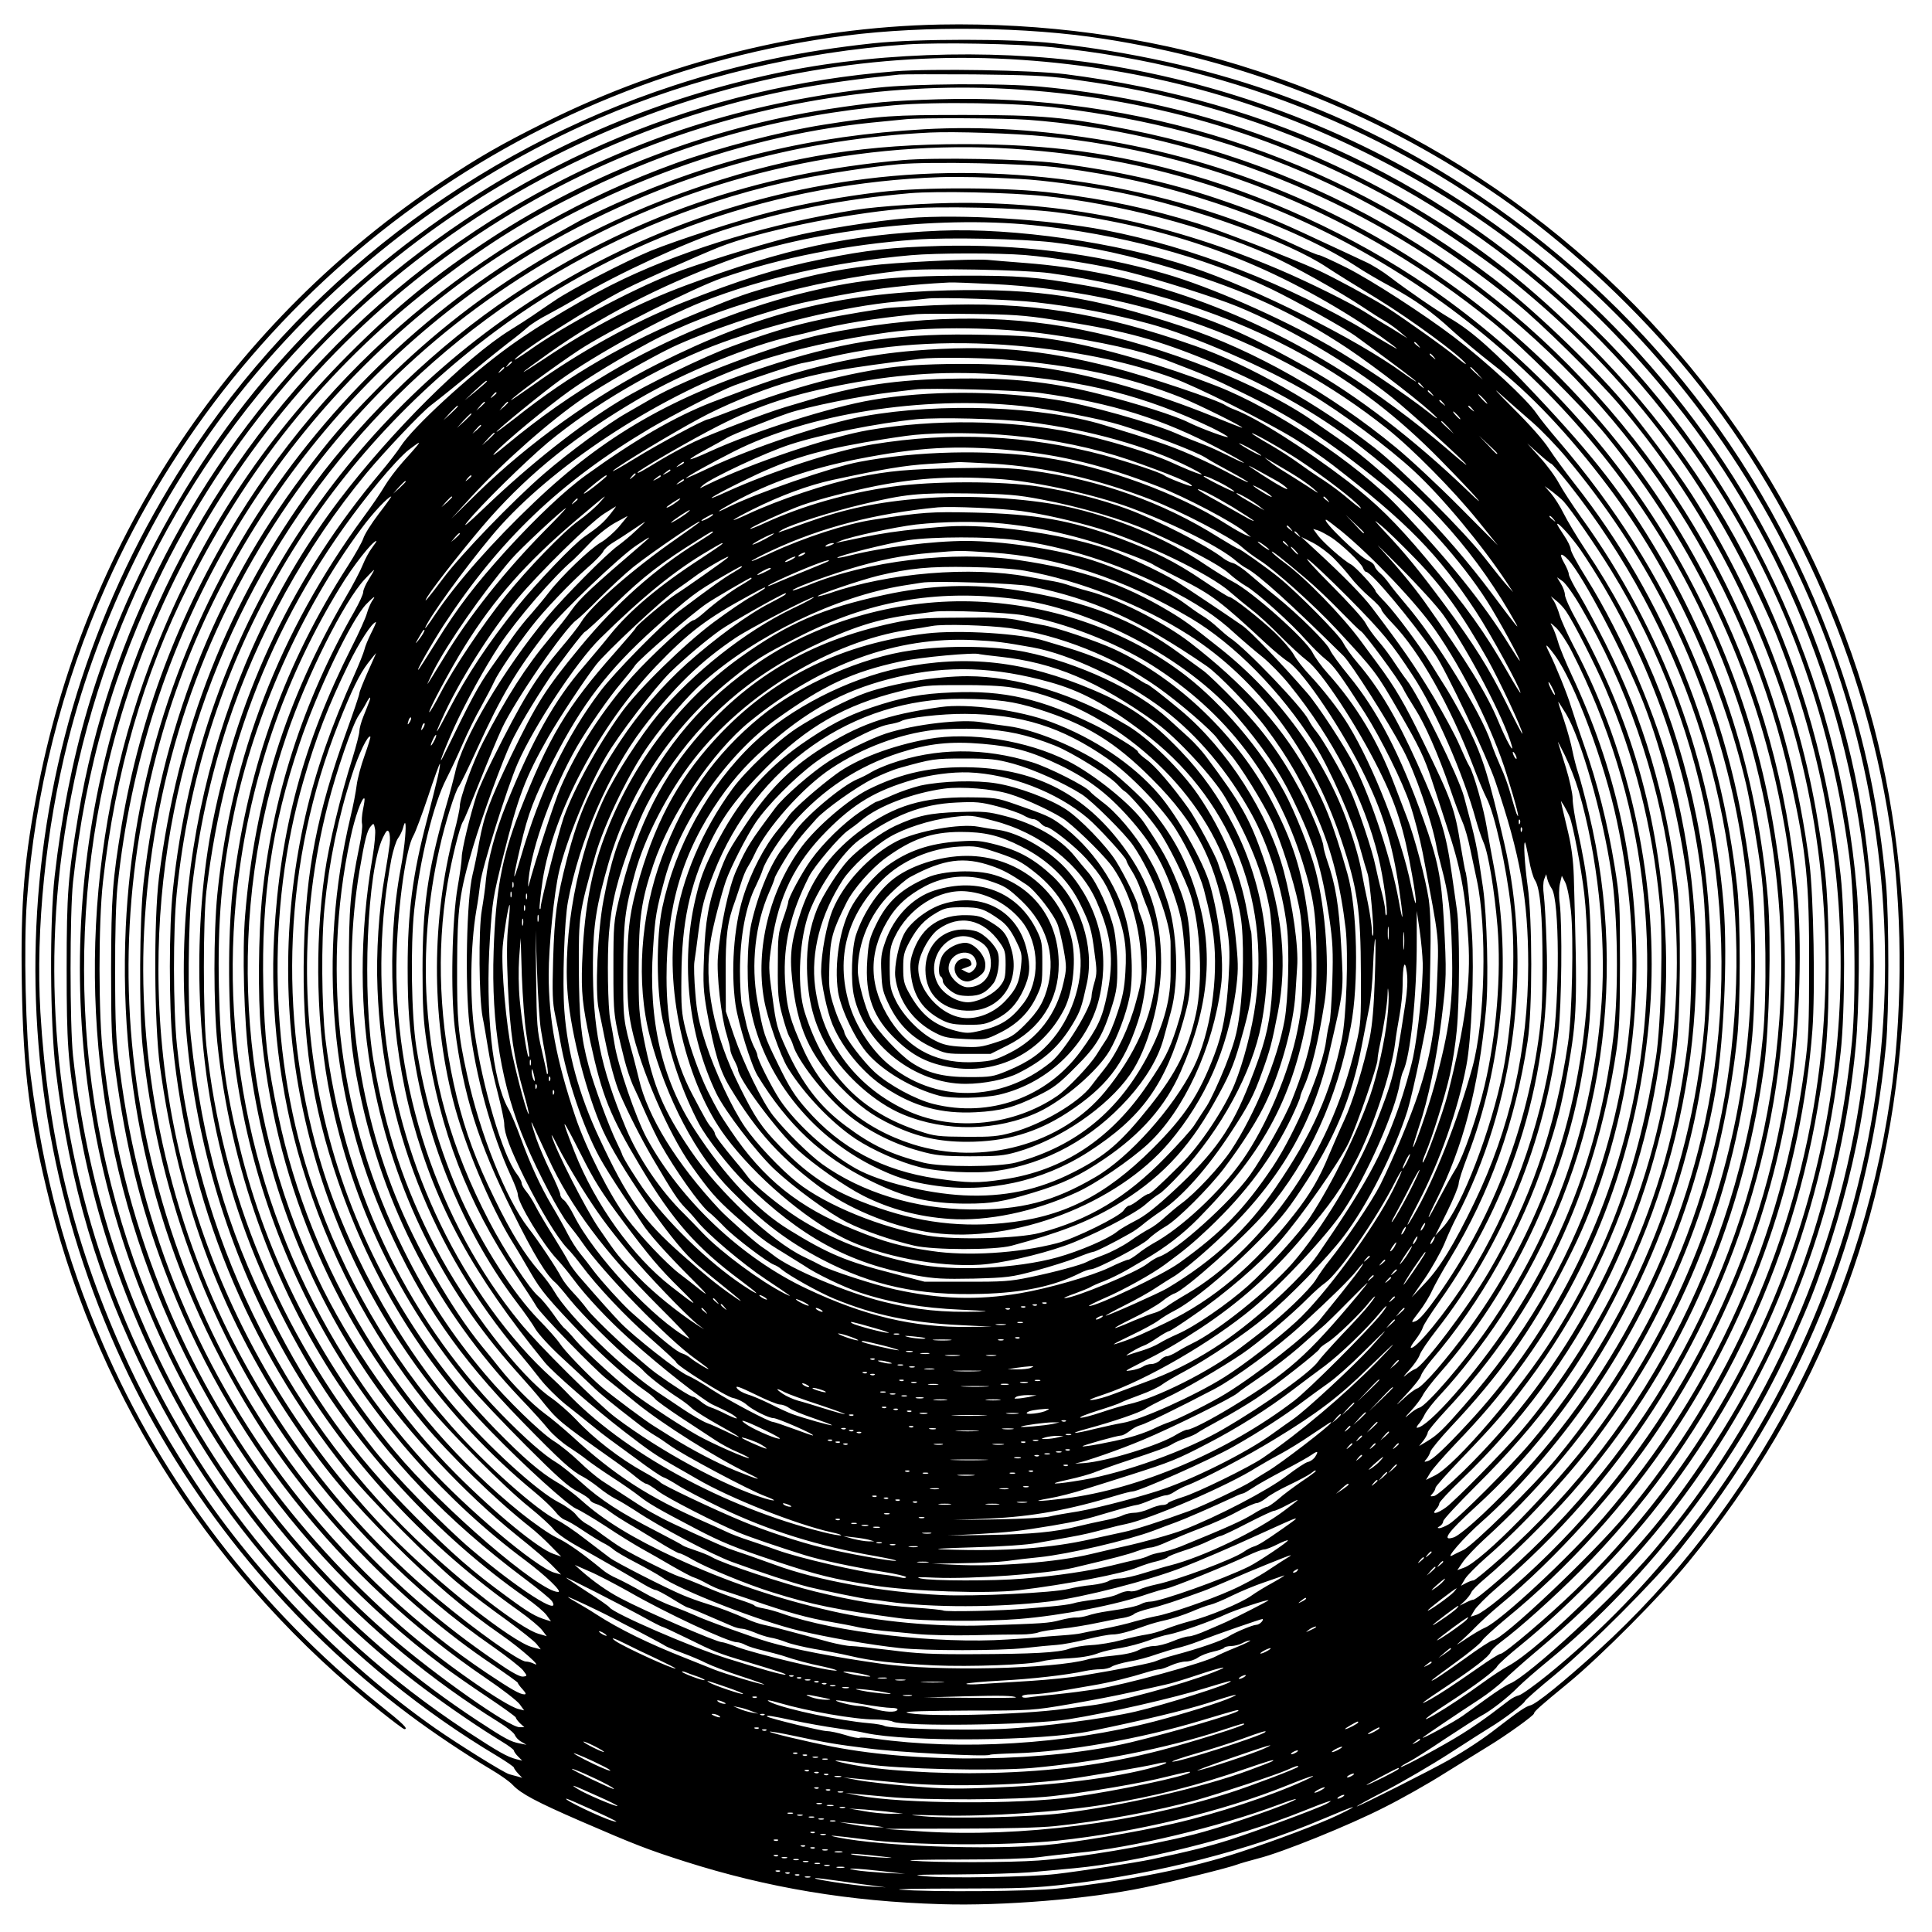 <?xml version="1.0" encoding="UTF-8" standalone="yes"?>
<svg version="1.0" xmlns="http://www.w3.org/2000/svg" width="100mm" height="100mm" viewBox="0 0 1000 1000" preserveAspectRatio="xMidYMid meet">
  <g transform="translate(0,1000) scale(0.1,-0.1)" fill="#000000" stroke="none">
    <path d="M4865 9873 c-697 -14 -1413 -191 -2045 -507 -227 -113 -343 -180
-525 -301 -1091 -724 -1839 -1840 -2095 -3125 -75 -377 -94 -608 -87 -1034 7
-456 41 -715 147 -1137 259 -1026 861 -1952 1706 -2624 65 -52 122 -95 127
-95 23 0 -7 29 -130 127 -618 493 -1125 1154 -1431 1868 -195 453 -306 867
-373 1385 -26 210 -37 672 -20 905 41 562 181 1121 411 1635 691 1550 2146
2631 3830 2846 410 52 932 46 1334 -17 716 -111 1389 -374 1995 -781 322 -216
650 -507 929 -823 618 -701 1033 -1619 1157 -2559 53 -410 50 -914 -11 -1321
-161 -1096 -710 -2131 -1515 -2861 -178 -161 -316 -273 -348 -281 -25 -6 -62
-32 -171 -116 -74 -58 -159 -114 -255 -169 -92 -52 -461 -238 -472 -238 -5 0
64 38 152 83 88 46 237 133 330 193 94 61 188 121 210 134 66 40 173 120 178
135 3 7 72 68 154 135 182 151 515 484 644 645 629 783 972 1620 1071 2615 16
166 16 659 0 835 -38 398 -105 724 -226 1089 -348 1051 -1027 1925 -1961 2527
-631 406 -1321 646 -2120 735 -215 24 -711 24 -935 0 -373 -40 -690 -107
-1030 -218 -1039 -339 -1940 -1032 -2532 -1948 -918 -1421 -1028 -3210 -289
-4735 328 -676 840 -1295 1446 -1748 125 -94 294 -207 430 -288 44 -26 94 -61
110 -79 42 -44 120 -86 350 -186 284 -123 349 -148 540 -209 427 -136 851
-207 1326 -221 319 -10 767 27 1050 86 156 32 437 102 482 119 15 6 65 20 110
32 124 31 472 172 652 264 88 44 228 123 310 175 83 51 185 115 228 141 97 59
237 160 237 170 0 10 31 38 180 160 166 137 478 451 618 622 680 828 1053
1787 1112 2862 26 464 -30 1004 -151 1465 -133 508 -353 1003 -637 1435 -625
953 -1559 1654 -2652 1989 -481 147 -1012 219 -1545 209z m575 -117 c961 -97
1847 -464 2585 -1072 642 -530 1139 -1226 1431 -2008 279 -745 366 -1552 253
-2338 -121 -847 -477 -1658 -1018 -2323 -214 -262 -427 -477 -679 -683 -68
-55 -135 -103 -150 -107 -14 -3 -37 -15 -51 -26 -14 -11 -55 -42 -91 -69 -36
-27 -103 -74 -150 -103 -95 -60 -320 -181 -320 -173 0 3 19 15 43 27 23 12
107 65 187 119 80 53 163 106 185 118 50 26 137 93 195 152 25 25 94 85 154
134 526 431 995 1048 1271 1671 85 193 102 237 156 392 191 560 268 1054 256
1643 -11 553 -98 1020 -286 1533 -330 900 -947 1696 -1741 2243 -567 392
-1226 657 -1915 773 -526 89 -1168 77 -1694 -29 -598 -122 -1141 -343 -1636
-665 -724 -472 -1270 -1078 -1655 -1840 -266 -527 -416 -1038 -487 -1660 -27
-241 -24 -754 5 -1000 73 -600 217 -1086 476 -1604 400 -802 1037 -1489 1809
-1950 48 -29 87 -56 87 -60 0 -4 10 -18 21 -30 l22 -23 -24 7 c-13 3 -33 9
-44 12 -28 8 -259 152 -380 236 -495 347 -957 826 -1274 1320 -155 243 -252
420 -350 640 -255 572 -384 1111 -422 1749 -25 429 28 948 143 1403 161 640
474 1274 880 1788 493 622 1142 1121 1868 1435 490 211 1043 344 1595 382 171
11 563 4 745 -14z m-150 -66 c636 -44 1223 -203 1790 -486 637 -319 1136 -723
1587 -1286 584 -730 939 -1649 1004 -2599 16 -235 7 -604 -21 -839 -108 -928
-489 -1800 -1098 -2515 -198 -232 -638 -638 -736 -679 -18 -7 -72 -42 -120
-77 -49 -35 -105 -76 -125 -90 -40 -29 -222 -128 -206 -112 11 10 169 117 295
199 41 27 95 69 120 94 25 25 101 93 170 151 367 307 664 637 912 1015 418
637 669 1351 743 2116 19 194 22 613 6 808 -93 1107 -582 2152 -1367 2920
-756 739 -1656 1169 -2729 1306 -167 21 -691 30 -881 15 -996 -79 -1911 -458
-2679 -1110 -55 -47 -172 -157 -260 -245 -677 -678 -1132 -1558 -1289 -2491
-54 -322 -61 -405 -61 -800 0 -387 6 -473 56 -770 197 -1177 845 -2244 1794
-2955 133 -99 290 -206 402 -274 35 -21 63 -42 63 -47 0 -5 10 -19 21 -30 l22
-22 -29 7 c-50 13 -92 37 -262 148 -786 519 -1389 1241 -1757 2108 -326 765
-444 1626 -334 2440 136 1015 565 1914 1264 2650 956 1005 2331 1544 3705
1450z m245 -98 c180 -25 330 -51 485 -87 1064 -245 2005 -856 2661 -1730 484
-644 781 -1379 891 -2210 29 -219 36 -729 14 -955 -80 -799 -324 -1498 -744
-2130 -194 -291 -340 -469 -596 -726 -189 -188 -359 -334 -439 -377 -28 -15
-86 -53 -127 -83 -92 -67 -190 -132 -252 -168 -86 -50 -50 -17 60 54 155 101
249 172 262 196 7 12 63 62 125 112 218 177 490 451 671 676 550 685 881 1491
981 2388 24 214 24 704 0 918 -120 1072 -562 2004 -1301 2746 -311 311 -564
509 -912 715 -598 352 -1238 557 -1934 621 -197 18 -651 15 -838 -6 -635 -69
-1191 -239 -1724 -526 -982 -529 -1742 -1407 -2124 -2450 -444 -1216 -358
-2551 237 -3700 378 -728 955 -1352 1651 -1784 42 -26 80 -56 83 -67 4 -10 18
-26 33 -34 l27 -16 -35 7 c-47 9 -74 23 -220 119 -626 412 -1143 960 -1502
1595 -321 567 -518 1182 -590 1845 -17 160 -17 740 0 900 65 592 214 1108 466
1615 374 750 919 1363 1621 1823 357 233 768 425 1185 551 317 96 586 147
1005 190 22 2 195 2 385 1 276 -3 375 -7 495 -23z m-317 -52 c716 -40 1367
-228 1997 -578 148 -82 453 -287 586 -394 536 -429 937 -921 1238 -1517 54
-108 121 -252 149 -321 442 -1094 452 -2272 30 -3360 -232 -596 -596 -1144
-1064 -1601 -138 -134 -367 -329 -387 -329 -7 0 -57 -31 -112 -70 -148 -103
-195 -133 -250 -165 -74 -41 -44 -17 80 65 145 96 222 156 230 178 3 9 27 33
52 52 101 75 274 231 413 370 645 647 1075 1487 1229 2400 46 273 56 397 56
730 0 334 -10 476 -56 750 -97 593 -321 1173 -651 1688 -80 125 -264 372 -362
487 -169 198 -473 486 -671 637 -829 632 -1832 956 -2870 924 -238 -7 -342
-16 -569 -51 -613 -95 -1228 -330 -1746 -669 -290 -190 -486 -350 -740 -605
-439 -441 -762 -934 -993 -1517 -363 -914 -415 -1935 -147 -2884 269 -950 840
-1784 1630 -2381 47 -36 152 -109 233 -163 81 -54 147 -102 147 -106 0 -5 10
-18 22 -30 l22 -20 -25 0 c-54 0 -433 267 -666 468 -852 738 -1397 1744 -1548
2856 -70 523 -48 1062 66 1581 321 1463 1347 2681 2734 3245 620 252 1292 366
1943 330z m267 -99 c911 -114 1646 -428 2365 -1011 125 -101 413 -385 532
-525 373 -440 658 -946 844 -1503 210 -625 274 -1327 183 -1992 -113 -822
-457 -1602 -990 -2245 -174 -210 -644 -655 -692 -655 -8 0 -73 -42 -144 -94
-120 -86 -173 -121 -173 -114 0 2 56 44 124 93 69 50 130 100 137 113 7 12 63
63 123 113 322 263 627 599 863 954 415 621 667 1350 724 2094 15 199 6 692
-15 860 -102 790 -385 1500 -846 2116 -655 875 -1603 1472 -2676 1684 -326 65
-453 76 -854 76 -373 0 -429 -4 -730 -51 -220 -35 -542 -119 -763 -199 -945
-342 -1745 -990 -2266 -1835 -305 -494 -505 -1024 -601 -1589 -48 -288 -54
-371 -55 -746 0 -320 3 -379 23 -530 53 -389 128 -696 254 -1030 324 -861 903
-1595 1667 -2114 80 -54 157 -114 170 -131 l24 -33 -29 7 c-72 17 -409 254
-604 425 -566 495 -982 1077 -1245 1741 -158 400 -249 765 -301 1215 -25 207
-25 688 -1 901 64 567 209 1070 444 1538 321 641 750 1160 1311 1584 254 192
445 310 733 452 508 250 1024 394 1604 445 216 20 652 13 860 -14z m-165 -61
c836 -63 1664 -379 2330 -889 823 -629 1398 -1530 1619 -2536 81 -368 96 -520
95 -950 0 -312 -3 -382 -22 -522 -120 -895 -464 -1666 -1043 -2338 -177 -205
-533 -537 -613 -570 -19 -8 -65 -35 -103 -61 -37 -25 -52 -33 -33 -18 19 16
58 52 85 80 28 29 84 80 125 114 291 240 614 598 825 915 366 551 598 1154
689 1795 42 297 54 727 27 995 -53 542 -188 1029 -415 1500 -601 1248 -1786
2141 -3149 2375 -338 58 -651 78 -954 61 -581 -33 -1088 -155 -1596 -385 -82
-37 -163 -76 -180 -85 -18 -10 -84 -47 -147 -82 -603 -332 -1155 -855 -1536
-1454 -406 -639 -638 -1371 -673 -2123 -41 -909 179 -1756 661 -2534 301 -486
761 -964 1236 -1283 72 -49 132 -92 132 -95 0 -4 11 -19 25 -34 17 -19 20 -26
9 -26 -23 0 -68 26 -194 110 -354 237 -685 545 -967 897 -512 641 -829 1398
-934 2234 -19 145 -23 227 -23 494 -1 197 4 368 12 445 133 1283 786 2414
1825 3162 597 429 1358 720 2075 793 81 8 163 16 182 18 79 8 505 6 630 -3z
m90 -86 c842 -82 1641 -413 2314 -960 149 -121 472 -443 587 -584 467 -575
769 -1218 908 -1930 54 -279 74 -494 74 -800 0 -365 -25 -597 -102 -950 -198
-900 -715 -1748 -1431 -2346 -47 -39 -99 -76 -117 -82 l-31 -10 20 34 c11 18
62 70 114 114 636 544 1091 1246 1324 2044 124 421 178 841 167 1286 -7 256
-15 345 -52 580 -179 1117 -794 2110 -1720 2776 -378 272 -847 498 -1300 629
-389 112 -734 159 -1175 159 -498 0 -887 -60 -1335 -209 -655 -217 -1223 -570
-1701 -1056 -178 -181 -243 -256 -385 -446 -459 -612 -737 -1324 -826 -2113
-21 -188 -24 -663 -5 -845 76 -737 330 -1433 737 -2025 289 -420 663 -797
1079 -1085 70 -49 138 -103 152 -119 24 -31 24 -31 2 -34 -13 -3 -57 20 -119
63 -245 166 -449 334 -659 545 -554 557 -934 1228 -1130 1995 -183 719 -180
1443 11 2173 302 1156 1103 2161 2163 2717 575 302 1184 467 1841 499 124 6
436 -4 595 -20z m-100 -69 c202 -16 406 -45 570 -81 1159 -255 2156 -976 2760
-1999 421 -711 629 -1597 570 -2420 -75 -1029 -506 -1973 -1235 -2700 -132
-132 -330 -305 -349 -305 -6 0 -24 -7 -41 -16 l-30 -15 27 25 c14 14 29 33 33
43 3 10 36 43 72 73 113 94 331 309 446 440 547 623 881 1365 998 2210 27 198
37 651 20 862 -54 641 -245 1247 -564 1788 -178 302 -334 504 -640 828 -210
223 -327 327 -439 393 -81 48 -219 143 -316 217 -35 27 -91 62 -125 77 -34 16
-145 68 -247 115 -219 103 -325 146 -520 212 -252 85 -535 147 -830 184 -171
21 -629 30 -800 15 -752 -65 -1414 -295 -2023 -703 -379 -253 -755 -613 -1024
-978 -441 -600 -705 -1270 -800 -2030 -28 -227 -25 -757 5 -980 98 -716 327
-1320 719 -1888 147 -214 278 -368 487 -577 205 -205 369 -344 562 -478 101
-70 219 -175 167 -148 -12 6 -30 11 -41 11 -34 0 -259 160 -457 325 -440 367
-811 839 -1075 1364 -331 662 -489 1436 -440 2161 52 760 291 1469 705 2090
408 611 932 1082 1587 1424 684 358 1500 524 2268 461z m180 -93 c293 -39 532
-93 800 -182 289 -96 556 -216 723 -324 46 -31 129 -79 183 -108 126 -68 218
-133 321 -229 45 -41 139 -120 210 -175 190 -147 395 -364 596 -631 328 -435
585 -990 715 -1543 20 -84 61 -324 77 -450 26 -197 31 -646 10 -855 -104
-1055 -580 -2005 -1353 -2696 -73 -65 -138 -119 -145 -119 -7 0 -24 -6 -39
-14 l-26 -14 20 34 c11 19 61 69 111 113 182 157 420 413 568 611 462 618 721
1277 805 2050 21 187 24 607 5 785 -90 889 -418 1649 -1006 2335 -45 52 -95
115 -112 140 -51 75 -260 268 -428 396 -161 122 -429 295 -556 359 -72 36
-136 65 -143 65 -7 0 -60 22 -117 49 -671 314 -1480 439 -2229 345 -1191 -149
-2253 -806 -2916 -1804 -372 -561 -597 -1191 -669 -1875 -21 -195 -21 -598 -1
-800 82 -821 383 -1559 899 -2205 120 -150 451 -483 595 -599 56 -45 162 -125
235 -177 72 -53 142 -108 154 -123 l22 -28 -43 11 c-105 27 -502 341 -737 583
-776 802 -1199 1835 -1199 2927 0 1979 1394 3693 3325 4090 142 29 372 64 505
76 171 15 666 4 840 -18z m-215 -58 c126 -6 352 -37 519 -70 378 -75 877 -255
1076 -389 36 -24 153 -97 260 -162 170 -104 433 -297 457 -336 4 -7 -17 8 -47
33 -57 48 -272 201 -367 262 -77 48 -271 153 -352 190 -139 63 -511 207 -621
241 -249 77 -468 124 -742 158 -233 30 -678 32 -903 5 -194 -23 -385 -58 -560
-102 -167 -42 -491 -147 -629 -203 -128 -53 -411 -199 -495 -257 -36 -24 -87
-59 -113 -77 -26 -18 -78 -51 -115 -74 -232 -143 -619 -528 -887 -881 -629
-831 -915 -1944 -766 -2982 163 -1132 759 -2104 1695 -2767 55 -39 110 -85
122 -102 l23 -30 -44 13 c-94 28 -403 268 -638 494 -695 671 -1132 1574 -1232
2550 -20 195 -21 596 -1 792 119 1171 704 2202 1650 2906 656 488 1463 768
2300 797 86 3 250 0 410 -9z m134 -89 c379 -39 826 -157 1158 -303 117 -52
369 -192 488 -272 39 -26 90 -59 115 -73 25 -15 61 -41 80 -58 l35 -30 -40 25
c-22 14 -60 38 -85 52 -25 15 -65 40 -90 56 -69 45 -301 160 -445 221 -554
236 -1078 347 -1640 347 -172 0 -437 -17 -555 -36 -431 -69 -862 -197 -1200
-357 -180 -85 -435 -235 -595 -351 -205 -148 -497 -416 -561 -516 -16 -25 -62
-85 -104 -135 -446 -530 -732 -1126 -869 -1810 -52 -260 -76 -559 -68 -865 18
-679 194 -1298 540 -1900 273 -476 695 -934 1152 -1252 44 -31 91 -70 104 -88
l23 -32 -23 7 c-58 18 -91 37 -204 120 -182 133 -283 221 -480 419 -320 321
-537 624 -744 1036 -229 454 -354 891 -413 1440 -18 163 -14 600 6 775 34 296
94 570 182 840 155 471 405 924 721 1306 93 112 283 313 333 351 57 44 128
101 239 193 57 48 132 107 165 133 34 25 78 61 98 79 21 18 69 48 107 67 38
20 111 61 161 91 188 114 555 283 745 344 315 101 619 161 965 191 141 12 521
4 699 -15z m61 -84 c583 -77 1052 -244 1530 -544 85 -53 230 -156 230 -162 0
-2 -64 36 -142 82 -421 252 -920 446 -1370 532 -293 56 -745 84 -1018 62 -171
-14 -467 -61 -606 -97 -184 -47 -498 -145 -614 -191 -220 -87 -566 -272 -738
-395 -46 -32 -81 -54 -78 -49 25 39 398 277 577 367 91 46 386 177 482 215
201 80 639 171 947 198 177 16 622 6 800 -18z m-127 -66 c446 -45 887 -163
1237 -331 126 -61 383 -204 440 -246 212 -155 310 -229 310 -233 0 -2 -30 17
-67 44 -244 178 -766 439 -1101 550 -378 126 -915 203 -1297 187 -468 -20
-798 -91 -1315 -283 -250 -93 -488 -216 -731 -379 -60 -40 -109 -71 -109 -69
0 3 61 47 135 100 258 183 562 341 906 470 428 161 1092 240 1592 190z m102
-89 c214 -26 394 -65 657 -145 342 -103 600 -223 873 -404 144 -96 416 -307
460 -357 11 -13 -8 -1 -42 27 -114 90 -366 260 -513 344 -257 147 -617 305
-850 372 -361 105 -764 155 -1165 144 -249 -7 -378 -21 -609 -68 -228 -45
-429 -108 -727 -227 -254 -101 -534 -256 -772 -427 -65 -46 -115 -80 -112 -76
10 17 231 179 352 259 147 97 596 323 743 374 299 104 645 172 1000 198 171
12 548 4 705 -14z m-140 -66 c153 -13 399 -53 529 -86 165 -41 452 -132 570
-180 263 -108 583 -296 801 -471 92 -74 385 -339 385 -349 0 -3 -46 35 -102
84 -153 132 -375 297 -539 399 -529 332 -1077 519 -1644 562 -77 6 -164 13
-194 16 -84 6 -482 -13 -610 -30 -171 -22 -270 -42 -446 -90 -193 -53 -222
-63 -445 -155 -371 -152 -658 -317 -942 -543 -54 -42 -98 -75 -98 -72 0 8 245
208 329 268 180 130 539 327 736 405 317 124 682 206 1080 241 133 12 453 12
590 1z m130 -94 c474 -64 942 -216 1323 -430 262 -147 478 -313 698 -537 187
-191 265 -280 134 -153 -269 258 -570 490 -820 629 -283 158 -425 223 -655
299 -218 71 -326 99 -505 130 -249 43 -341 50 -630 49 -364 -1 -563 -24 -845
-95 -324 -82 -684 -231 -978 -405 -204 -121 -362 -232 -537 -377 -62 -52 -81
-64 -55 -36 55 59 271 237 383 317 100 71 265 171 414 251 331 178 833 321
1313 372 121 13 631 4 760 -14z m-300 -56 c767 -37 1478 -297 2045 -749 131
-104 344 -320 469 -475 l104 -129 -199 200 c-109 110 -257 248 -329 307 -337
278 -732 503 -1101 625 -470 156 -748 199 -1218 188 -569 -14 -976 -117 -1499
-379 -324 -162 -672 -411 -937 -671 l-134 -132 104 114 c168 182 408 394 580
511 98 67 353 212 458 262 166 79 500 192 682 232 186 40 335 66 465 80 124
14 166 17 290 24 17 1 116 -3 220 -8z m230 -95 c203 -23 394 -59 585 -111 222
-60 606 -227 833 -363 161 -96 405 -277 537 -400 146 -135 353 -385 479 -576
l33 -50 -32 35 c-17 19 -68 82 -113 140 -107 138 -433 463 -572 572 -287 224
-652 431 -930 528 -497 174 -863 231 -1350 210 -121 -6 -233 -12 -250 -15
-366 -56 -513 -92 -795 -197 -144 -53 -440 -196 -580 -281 -210 -127 -463
-326 -700 -553 -92 -88 -121 -112 -90 -74 67 84 303 315 415 409 235 195 558
384 850 498 280 109 686 208 960 232 66 6 134 13 150 15 59 9 443 -4 570 -19z
m82 -89 c341 -51 509 -94 758 -193 328 -130 606 -285 840 -467 357 -277 604
-559 803 -916 18 -33 -5 -4 -126 158 -239 319 -544 630 -780 792 -48 33 -109
76 -137 95 -270 192 -779 394 -1210 479 -415 83 -847 75 -1335 -24 -225 -46
-709 -228 -892 -336 -37 -21 -93 -54 -125 -72 -96 -54 -301 -205 -427 -314
-164 -142 -429 -417 -521 -540 -80 -107 -111 -143 -81 -94 39 62 225 297 322
406 211 237 448 427 769 615 232 136 582 279 795 325 30 6 87 20 125 30 130
35 293 61 520 84 22 2 150 3 285 1 202 -2 275 -7 417 -29z m-12 -77 c259 -36
472 -84 610 -136 195 -75 225 -87 380 -163 267 -129 447 -247 735 -480 187
-152 405 -395 536 -600 57 -89 178 -310 170 -310 -2 0 -25 35 -52 78 -134 218
-323 452 -580 721 -214 225 -642 509 -939 624 -271 105 -575 194 -800 233
-124 21 -193 27 -396 31 -424 10 -700 -28 -1079 -147 -533 -168 -890 -372
-1254 -719 -217 -206 -405 -420 -511 -578 -45 -68 -68 -96 -46 -55 53 97 266
382 381 510 305 338 849 687 1325 849 184 63 444 121 685 153 232 31 569 27
835 -11z m-105 -65 c280 -29 528 -83 740 -160 124 -45 480 -223 632 -316 58
-36 146 -96 195 -134 389 -301 547 -462 743 -760 76 -116 230 -397 230 -420 0
-5 -30 43 -66 106 -117 205 -211 337 -423 590 -157 187 -257 285 -405 399
-224 171 -472 328 -586 371 -19 7 -39 17 -45 21 -36 27 -403 150 -585 197
-369 95 -642 118 -1028 87 -244 -20 -488 -71 -742 -155 -91 -31 -129 -45 -305
-112 -192 -75 -395 -192 -650 -376 -109 -78 -259 -220 -416 -392 -160 -177
-249 -293 -359 -470 -46 -74 -88 -139 -93 -145 -20 -19 66 131 130 230 288
441 603 742 1068 1018 123 72 365 196 435 222 124 46 310 107 350 115 25 4 95
20 155 34 308 71 660 88 1025 50z m2011 9 c13 -16 12 -17 -3 -4 -10 7 -18 15
-18 17 0 8 8 3 21 -13z m80 -60 c13 -16 12 -17 -3 -4 -10 7 -18 15 -18 17 0 8
8 3 21 -13z m-2235 -13 c382 -31 659 -90 934 -200 83 -34 310 -146 310 -154 0
-2 -71 26 -157 61 -286 116 -591 205 -845 245 -193 30 -633 33 -828 5 -270
-39 -528 -112 -867 -243 -34 -13 -64 -24 -67 -24 -19 0 -262 -130 -381 -204
-77 -47 -126 -75 -110 -61 36 31 297 189 444 268 121 66 304 142 446 185 171
53 322 79 700 125 66 8 300 6 421 -3z m-2536 -14 c0 -2 -8 -10 -17 -17 -16
-13 -17 -12 -4 4 13 16 21 21 21 13z m-40 -30 c0 -2 -8 -10 -17 -17 -16 -13
-17 -12 -4 4 13 16 21 21 21 13z m5036 -28 l29 -33 -32 29 c-31 28 -38 36 -30
36 2 0 16 -15 33 -32z m-2446 -8 c420 -31 730 -110 1072 -274 43 -21 80 -42
83 -47 8 -11 -137 42 -202 74 -66 34 -274 100 -461 147 -223 57 -422 81 -662
81 -347 0 -565 -28 -830 -108 -47 -14 -107 -32 -135 -40 -104 -31 -383 -138
-470 -179 -49 -23 -127 -66 -173 -93 -102 -62 -122 -73 -122 -67 0 10 286 175
417 241 213 109 394 167 673 219 285 53 526 67 810 46z m-2680 -34 c0 -2 -26
-25 -57 -51 l-58 -47 54 51 c53 49 61 55 61 47z m5412 -212 c47 -41 126 -123
175 -182 406 -486 678 -1018 833 -1624 302 -1188 49 -2450 -689 -3433 -208
-277 -580 -658 -675 -690 l-33 -12 28 41 c15 23 65 76 112 119 529 481 909
1065 1129 1732 82 248 150 578 180 865 17 164 17 621 0 775 -85 783 -371 1492
-841 2090 -48 61 -108 143 -134 183 -29 45 -102 127 -190 214 -78 78 -106 109
-62 69 44 -39 119 -106 167 -147z m-571 189 c13 -16 12 -17 -3 -4 -10 7 -18
15 -18 17 0 8 8 3 21 -13z m-1977 -37 c373 -52 635 -134 932 -292 140 -74 168
-96 42 -33 -46 23 -105 50 -133 60 -27 10 -90 35 -140 57 -121 53 -460 148
-615 172 -311 49 -669 49 -955 0 -218 -37 -611 -162 -839 -266 -54 -25 -100
-43 -103 -41 -2 3 35 26 84 52 48 26 97 53 108 60 29 17 215 92 314 126 95 33
387 92 531 108 52 6 109 13 125 15 69 10 546 -4 649 -18z m2027 -3 c13 -16 12
-17 -3 -4 -10 7 -18 15 -18 17 0 8 8 3 21 -13z m-4841 3 c0 -2 -8 -10 -17 -17
-16 -13 -17 -12 -4 4 13 16 21 21 21 13z m5110 -31 c13 -14 21 -25 18 -25 -2
0 -15 11 -28 25 -13 14 -21 25 -18 25 2 0 15 -11 28 -25z m-209 -22 c13 -16
12 -17 -3 -4 -10 7 -18 15 -18 17 0 8 8 3 21 -13z m-4961 4 c0 -2 -10 -12 -22
-23 l-23 -19 19 23 c18 21 26 27 26 19z m120 0 c0 -2 -10 -12 -22 -23 l-23
-19 19 23 c18 21 26 27 26 19z m2655 -18 c143 -15 404 -65 515 -99 160 -49
386 -136 437 -167 26 -17 87 -51 136 -77 48 -26 87 -49 87 -52 0 -3 -51 21
-112 54 -62 33 -162 80 -223 105 -97 40 -162 61 -411 137 -320 98 -844 117
-1241 46 -200 -36 -581 -163 -805 -269 -65 -31 -118 -54 -118 -53 0 7 135 82
248 139 385 195 975 289 1487 236z m-2915 -2 c0 -2 -17 -19 -37 -38 l-38 -34
34 38 c33 34 41 42 41 34z m5251 -14 c13 -16 12 -17 -3 -4 -10 7 -18 15 -18
17 0 8 8 3 21 -13z m-76 -33 c10 -11 16 -20 13 -20 -3 0 -13 9 -23 20 -10 11
-16 20 -13 20 3 0 13 -9 23 -20z m-5105 7 c0 -2 -17 -19 -37 -38 l-38 -34 34
38 c33 34 41 42 41 34z m2887 -42 c308 -39 616 -125 833 -235 117 -59 51 -41
-100 28 -108 49 -333 117 -503 152 -327 67 -718 72 -1060 14 -204 -35 -609
-171 -837 -283 -44 -22 -44 -22 -20 -1 47 39 325 169 449 209 158 52 453 111
654 131 120 11 436 3 584 -15z m2169 -27 l29 -33 -32 29 c-31 28 -38 36 -30
36 2 0 16 -15 33 -32z m-5006 9 c0 -2 -10 -12 -22 -23 l-23 -19 19 23 c18 21
26 27 26 19z m70 -40 c0 -2 -15 -16 -32 -33 l-33 -29 29 33 c28 30 36 37 36
29z m2680 -12 c209 -19 427 -65 601 -124 212 -74 337 -126 327 -137 -5 -4
-127 43 -143 56 -18 14 -181 68 -312 104 -389 104 -789 123 -1196 56 -193 -32
-524 -140 -757 -246 -137 -63 -80 -25 85 56 217 107 358 152 629 200 98 17
215 35 260 39 134 13 342 12 506 -4z m1485 -127 c131 -87 286 -206 315 -242
14 -17 -7 -3 -49 32 -40 35 -104 83 -141 107 -38 24 -96 64 -130 89 -34 25
-102 69 -151 97 -49 28 -89 53 -89 56 0 8 155 -80 245 -139z m1025 35 c0 -8
-9 0 -50 45 l-45 47 48 -45 c26 -24 47 -45 47 -47z m-5591 40 c-8 -10 -41 -48
-74 -84 -33 -37 -75 -93 -94 -125 -19 -33 -69 -106 -112 -164 -431 -588 -682
-1237 -754 -1948 -20 -199 -20 -577 0 -770 66 -635 287 -1256 628 -1767 267
-398 556 -701 961 -1005 72 -54 137 -107 144 -119 48 -80 -176 64 -417 268
-142 120 -394 378 -502 513 -495 620 -789 1330 -871 2098 -17 163 -17 649 0
795 97 814 388 1508 891 2119 58 71 128 146 156 167 57 43 63 46 44 22z m4366
-48 c11 -9 -7 -1 -40 16 -33 18 -64 37 -70 42 -15 14 87 -39 110 -58z m1504
-45 c4 0 46 -48 93 -107 583 -739 893 -1665 864 -2583 -28 -917 -342 -1745
-931 -2460 -113 -137 -433 -452 -481 -473 -21 -10 -47 -22 -57 -28 -41 -23 59
93 154 176 177 156 391 402 556 640 321 462 535 974 643 1535 51 267 74 740
51 1021 -62 734 -312 1413 -738 2003 -43 60 -94 138 -113 173 -19 36 -64 97
-100 136 l-65 72 58 -52 c32 -29 62 -53 66 -53z m-2789 69 c254 -24 474 -78
755 -187 143 -56 388 -185 450 -237 l30 -25 -30 12 c-16 7 -59 31 -95 54 -252
161 -630 299 -945 346 -291 42 -662 34 -959 -23 -143 -27 -537 -164 -677 -234
-75 -38 -58 -22 24 23 188 104 395 176 647 226 311 61 509 73 800 45z m1435
-113 c44 -26 98 -63 120 -82 38 -33 36 -33 -26 8 -37 24 -91 58 -120 76 -30
18 -65 42 -79 54 l-25 20 25 -14 c14 -8 61 -36 105 -62z m-3135 49 c0 -2 -10
-9 -22 -15 -22 -11 -22 -10 -4 4 21 17 26 19 26 11z m1600 -5 c271 -17 540
-79 820 -187 149 -58 414 -196 465 -242 22 -20 65 -52 95 -71 74 -46 284 -234
397 -356 203 -219 205 -222 325 -429 104 -180 130 -235 168 -350 18 -55 52
-158 75 -230 75 -223 100 -353 115 -600 14 -217 -16 -441 -106 -797 -24 -95
-122 -363 -130 -355 -3 2 4 24 15 49 34 80 102 299 126 407 13 58 29 160 35
226 15 151 16 526 1 625 -6 41 -18 127 -27 190 -30 213 -55 292 -178 568 -106
236 -198 391 -310 522 -31 36 -64 83 -75 105 -18 38 -234 257 -332 336 -64 52
-201 149 -210 149 -4 0 -50 27 -102 59 -289 182 -615 298 -975 346 -96 13
-174 16 -370 12 -261 -5 -361 -14 -522 -47 -157 -32 -414 -118 -569 -191 -112
-52 -92 -34 26 25 145 72 288 125 413 152 264 57 372 75 500 83 74 4 142 9
150 9 8 1 89 -3 180 -8z m1456 -82 c29 -15 58 -36 65 -45 14 -17 -45 15 -133
72 -100 65 -86 59 68 -27z m-3126 47 c0 -2 -10 -9 -22 -15 -22 -11 -22 -10 -4
4 21 17 26 19 26 11z m-180 -19 c0 -2 -8 -10 -17 -17 -16 -13 -17 -12 -4 4 13
16 21 21 21 13z m-850 -10 c0 -2 -8 -10 -17 -17 -16 -13 -17 -12 -4 4 13 16
21 21 21 13z m700 0 c0 -2 -30 -28 -67 -57 -38 -29 -59 -42 -48 -29 17 19 104
89 113 90 1 0 2 -2 2 -4z m280 -1 c0 -2 -10 -9 -22 -15 -22 -11 -22 -10 -4 4
21 17 26 19 26 11z m2928 -51 c69 -41 48 -37 -38 6 -44 22 -80 42 -80 45 0 8
68 -22 118 -51z m-1155 35 c186 -15 476 -80 661 -148 230 -86 466 -205 546
-276 14 -12 37 -29 51 -36 62 -32 234 -188 503 -454 42 -42 229 -336 308 -485
62 -116 147 -362 173 -500 3 -19 15 -66 25 -105 38 -142 50 -233 55 -430 8
-267 -10 -408 -91 -705 -33 -120 -104 -324 -110 -317 -2 2 12 48 30 103 48
140 91 348 118 564 25 205 26 230 11 510 -13 219 -30 307 -106 520 -120 337
-237 561 -386 743 -46 56 -90 116 -97 133 -15 37 -163 183 -278 276 -43 34
-105 86 -137 114 -33 29 -71 55 -86 59 -14 3 -38 15 -52 26 -85 66 -339 196
-495 254 -136 50 -296 91 -456 116 -192 30 -552 30 -762 0 -235 -33 -462 -98
-657 -187 -41 -19 -76 -33 -78 -31 -5 6 196 97 270 123 102 35 237 69 383 99
220 43 412 53 657 34z m-1653 -4 c0 -2 -10 -9 -22 -15 -22 -11 -22 -10 -4 4
21 17 26 19 26 11z m-1440 -8 c0 -2 -15 -16 -32 -33 l-33 -29 29 33 c28 30 36
37 36 29z m4480 -75 c8 -8 -3 -4 -26 9 -65 38 -94 63 -39 33 28 -14 57 -33 65
-42z m1513 -27 c41 -46 168 -230 245 -355 517 -838 696 -1888 487 -2857 -167
-772 -568 -1481 -1148 -2028 -69 -65 -130 -114 -151 -122 -68 -23 -34 25 112
158 528 480 933 1175 1111 1908 129 527 140 1137 30 1671 -103 503 -292 957
-573 1375 -44 66 -94 150 -112 186 -18 37 -48 84 -66 105 l-33 38 40 -29 c22
-17 48 -39 58 -50z m-1712 -30 c60 -37 109 -69 109 -71 0 -3 -21 7 -47 22 -27
15 -92 52 -145 82 -54 29 -98 56 -98 58 0 10 79 -30 181 -91z m-991 40 c201
-38 426 -104 561 -165 206 -92 361 -174 409 -217 26 -24 67 -54 90 -67 55 -31
237 -195 310 -279 33 -37 79 -82 102 -100 39 -29 78 -83 203 -278 83 -131 195
-356 234 -474 22 -66 51 -178 65 -250 90 -476 84 -416 73 -697 -8 -210 -33
-356 -94 -543 -41 -125 -131 -341 -199 -478 -42 -83 -177 -284 -265 -394 -19
-23 -50 -67 -69 -98 -31 -50 -172 -186 -273 -262 -20 -16 -70 -54 -112 -86
-160 -124 -439 -264 -586 -296 -26 -6 -88 -24 -138 -41 -51 -17 -100 -30 -109
-28 -9 2 31 18 88 36 58 18 113 37 123 43 9 5 54 23 98 39 45 16 96 40 113 53
17 13 72 45 121 71 119 64 310 192 415 280 121 100 320 305 405 417 122 160
262 436 330 650 13 42 44 174 68 295 44 216 45 223 50 464 4 177 1 270 -8 336
-17 109 -73 321 -113 424 -16 41 -46 120 -67 175 -82 217 -194 404 -343 570
-30 33 -65 81 -78 107 -35 69 -316 319 -414 368 -25 13 -87 51 -138 85 -204
139 -472 250 -732 305 -203 42 -504 59 -729 41 -240 -19 -407 -54 -616 -129
-61 -22 -119 -43 -130 -46 -11 -4 -4 2 15 13 47 27 254 93 415 131 221 53 286
59 545 56 204 -3 254 -7 380 -31z m1130 -37 l25 -20 -25 14 c-14 8 -46 27 -72
42 -27 15 -48 30 -48 33 0 7 92 -45 120 -69z m-4560 -38 c-38 -50 -74 -107
-80 -128 -7 -20 -43 -84 -80 -142 -322 -499 -513 -1028 -591 -1635 -29 -223
-31 -611 -5 -850 58 -534 226 -1049 492 -1511 252 -438 616 -848 1024 -1151
105 -79 193 -163 169 -163 -95 0 -598 432 -843 725 -390 464 -668 1010 -806
1580 -76 312 -100 495 -107 825 -7 340 14 591 77 895 106 515 349 1058 661
1480 57 78 139 165 154 165 2 0 -27 -41 -65 -90z m380 87 c0 -2 -12 -14 -27
-28 l-28 -24 24 28 c23 25 31 32 31 24z m755 -38 c-22 -22 -67 -61 -101 -85
-78 -56 -264 -248 -377 -389 -115 -142 -269 -372 -337 -503 -29 -56 -55 -100
-58 -98 -6 7 110 224 182 339 154 248 319 434 576 653 80 68 147 124 150 124
2 0 -14 -18 -35 -41z m3776 24 c13 -16 12 -17 -3 -4 -10 7 -18 15 -18 17 0 8
8 3 21 -13z m-3881 3 c0 -2 -8 -10 -17 -17 -16 -13 -17 -12 -4 4 13 16 21 21
21 13z m515 -12 c-26 -20 -55 -36 -55 -30 0 5 63 46 70 46 3 -1 -4 -8 -15 -16z
m-343 -61 c-38 -48 -63 -70 -137 -121 -57 -39 -249 -240 -347 -362 -152 -190
-259 -351 -355 -535 -66 -127 -80 -145 -37 -50 82 187 254 460 395 629 112
134 371 388 444 436 33 21 62 39 63 39 2 1 -10 -16 -26 -36z m2123 12 c112
-15 274 -52 404 -91 231 -70 575 -236 678 -328 32 -28 83 -70 114 -94 31 -23
96 -83 145 -133 49 -50 112 -108 140 -129 74 -56 256 -332 372 -565 89 -179
129 -305 171 -544 29 -160 25 -202 -5 -56 -51 251 -194 617 -324 831 -45 75
-134 189 -205 264 -28 30 -64 75 -78 101 -14 25 -59 77 -100 116 -80 75 -217
183 -234 183 -6 0 -68 39 -139 87 -142 96 -249 149 -429 217 -251 93 -437 126
-755 133 -223 5 -265 2 -520 -37 -139 -21 -358 -92 -532 -173 -54 -25 -98 -44
-98 -41 0 3 47 28 105 55 255 119 535 192 860 223 69 6 325 -5 430 -19z
m-2466 -102 c-206 -209 -393 -444 -521 -657 -44 -72 -82 -133 -85 -136 -3 -3
11 27 30 66 71 141 256 407 402 578 46 54 273 266 285 266 2 0 -47 -53 -111
-117z m732 88 c-31 -23 -90 -57 -76 -44 13 14 88 63 95 63 3 0 -6 -9 -19 -19z
m139 -6 c0 -2 -13 -11 -30 -20 -38 -19 -40 -11 -2 9 31 17 32 18 32 11z m-486
-61 c-26 -30 -68 -67 -93 -81 -55 -31 -205 -175 -269 -258 -25 -33 -68 -84
-94 -114 -27 -29 -68 -81 -92 -115 -23 -33 -76 -108 -117 -166 -64 -91 -103
-164 -237 -440 -44 -90 -8 8 47 131 60 132 162 317 236 429 90 135 283 359
381 441 10 9 48 47 84 85 38 41 92 84 130 106 36 20 66 36 68 37 2 1 -18 -24
-44 -55z m3856 -31 c0 -8 -9 0 -50 45 l-45 47 48 -45 c26 -24 47 -45 47 -47z
m981 70 c13 -16 12 -17 -3 -4 -10 7 -18 15 -18 17 0 8 8 3 21 -13z m-716 -204
c141 -145 239 -282 375 -522 62 -111 181 -364 180 -385 -1 -4 -38 67 -83 158
-90 181 -167 304 -320 510 -132 178 -205 267 -302 370 -65 69 -71 77 -30 43
28 -22 109 -101 180 -174z m-382 142 c157 -129 386 -369 485 -511 146 -209
300 -519 371 -750 49 -156 73 -252 50 -200 -5 14 -19 59 -30 100 -11 41 -34
104 -51 140 -16 36 -39 92 -50 125 -51 156 -288 539 -442 718 -34 40 -73 88
-86 107 -14 19 -34 43 -47 53 -12 10 -25 26 -28 37 -3 10 -17 22 -30 27 -43
14 -248 213 -221 213 4 0 39 -27 79 -59z m-3652 2 c-28 -27 -70 -61 -93 -78
-58 -41 -278 -263 -363 -365 -230 -277 -445 -640 -480 -812 -4 -18 -26 -103
-51 -188 -92 -326 -117 -507 -117 -830 0 -189 4 -263 22 -380 67 -450 212
-827 459 -1194 51 -77 100 -152 108 -167 17 -35 302 -328 366 -378 25 -20 93
-74 150 -121 138 -112 411 -284 582 -367 85 -41 54 -34 -64 14 -96 39 -233
111 -330 172 -36 23 -78 49 -94 59 -39 23 -221 159 -271 202 -75 65 -194 189
-218 227 -14 21 -63 76 -109 123 -131 134 -290 382 -400 623 -109 243 -191
519 -233 787 -26 165 -31 521 -11 710 29 261 99 549 167 680 21 41 59 122 84
180 25 58 67 143 94 190 26 47 57 106 69 132 20 45 110 178 195 287 62 81 202
227 285 300 41 35 78 74 84 86 5 12 28 33 50 46 22 13 68 43 102 66 33 23 63
42 65 42 2 1 -20 -20 -48 -46z m327 42 c-3 -3 -55 -40 -116 -83 -226 -157
-445 -349 -494 -432 -13 -22 -61 -83 -107 -137 -129 -153 -197 -263 -356 -583
-34 -69 -69 -147 -78 -175 -36 -113 -77 -284 -77 -321 0 -21 -10 -91 -21 -154
-30 -171 -37 -548 -15 -730 44 -349 122 -596 298 -950 110 -223 176 -331 224
-370 9 -8 42 -46 71 -83 66 -82 249 -265 318 -317 28 -20 59 -47 70 -60 24
-26 117 -98 177 -136 23 -15 54 -38 68 -52 14 -13 77 -53 140 -88 123 -68 140
-83 38 -33 -35 17 -80 37 -100 44 -21 8 -76 40 -124 72 -47 32 -103 69 -124
83 -179 117 -468 398 -542 527 -15 26 -49 72 -77 103 -76 87 -146 200 -231
375 -96 196 -150 343 -196 528 -90 370 -107 749 -48 1102 21 124 63 295 80
322 8 12 47 107 88 210 41 103 92 226 114 273 65 141 324 517 385 560 12 8 67
60 122 116 55 55 133 127 174 160 102 81 378 268 339 229z m1573 -5 c224 -23
435 -75 674 -167 50 -19 95 -39 100 -43 6 -5 70 -38 143 -75 166 -84 209 -116
451 -341 36 -33 86 -75 111 -91 81 -55 286 -362 399 -598 97 -201 146 -371
180 -628 17 -120 11 -124 -9 -9 -38 210 -141 525 -230 701 -46 93 -189 311
-244 374 -133 153 -295 322 -337 350 -85 59 -284 192 -336 225 -79 50 -289
148 -381 177 -233 75 -592 124 -807 110 -55 -3 -156 -13 -225 -21 -107 -13
-165 -24 -330 -59 l-25 -6 24 11 c51 22 282 72 391 85 145 16 318 18 451 5z
m2989 -135 c345 -508 568 -1127 635 -1760 19 -178 22 -536 6 -715 -71 -789
-383 -1535 -897 -2145 -106 -126 -372 -392 -424 -424 -19 -11 -42 -21 -50 -21
-12 1 -11 3 3 11 9 5 17 17 17 25 0 9 76 90 168 182 333 330 548 626 747 1027
403 813 500 1725 279 2610 -87 345 -262 757 -453 1063 -45 71 -81 138 -81 149
0 12 -16 44 -35 72 -19 28 -35 54 -35 58 0 16 75 -67 120 -132z m-1499 108
c13 -16 12 -17 -3 -4 -10 7 -18 15 -18 17 0 8 8 3 21 -13z m205 -42 c54 -33
161 -136 169 -161 4 -11 11 -20 16 -20 26 0 231 -244 356 -425 56 -81 270
-532 313 -660 129 -380 170 -611 170 -948 0 -435 -93 -847 -279 -1232 -105
-217 -178 -337 -258 -420 l-66 -70 66 95 c36 53 82 134 102 180 19 47 48 110
64 140 303 583 394 1302 246 1940 -78 337 -110 440 -180 582 -35 69 -87 164
-116 210 -29 45 -66 106 -83 133 -58 94 -181 259 -233 314 -29 30 -53 57 -53
61 0 14 -103 126 -128 139 -37 19 -147 116 -173 153 l-22 30 24 -7 c13 -4 42
-20 65 -34z m-3196 25 c0 -3 -35 -26 -77 -52 -222 -137 -425 -318 -611 -544
-181 -220 -223 -287 -357 -563 -113 -237 -139 -306 -165 -447 -10 -60 -26
-135 -34 -167 -31 -126 -40 -569 -16 -777 30 -260 113 -563 215 -784 19 -41
35 -83 35 -94 0 -44 131 -261 205 -338 23 -25 60 -70 82 -100 64 -87 179 -210
293 -312 156 -141 379 -316 430 -339 83 -38 111 -54 123 -68 6 -7 -15 0 -48
16 -33 17 -71 34 -85 38 -14 4 -38 18 -53 31 -16 13 -33 24 -38 24 -14 0 -106
59 -193 122 -95 71 -318 278 -358 333 -16 22 -48 60 -72 85 -24 25 -51 60 -60
78 -25 48 -118 188 -172 257 -114 147 -251 489 -317 795 -46 208 -52 280 -51
560 1 300 12 379 82 615 48 161 151 445 199 545 32 68 112 203 195 328 52 77
178 242 186 242 4 0 75 65 157 145 144 140 240 214 430 332 70 44 75 46 75 39z
m3031 -13 c13 -16 12 -17 -3 -4 -10 7 -18 15 -18 17 0 8 8 3 21 -13z m-4341 4
c0 -2 -10 -12 -22 -23 l-23 -19 19 23 c18 21 26 27 26 19z m1580 -27 c-30 -16
-59 -29 -65 -29 -5 0 15 13 45 29 30 16 60 29 65 29 6 0 -15 -13 -45 -29z
m3512 -395 c132 -188 315 -538 353 -675 13 -47 -29 28 -69 125 -59 143 -162
309 -383 621 -59 82 -132 170 -232 280 -31 33 18 -14 109 -106 91 -91 191
-201 222 -245z m-4139 377 c-267 -229 -332 -289 -376 -352 -17 -26 -69 -91
-114 -146 -120 -143 -223 -304 -342 -534 -52 -101 -121 -290 -121 -332 0 -14
-13 -76 -30 -139 -116 -447 -118 -941 -5 -1384 57 -225 193 -549 305 -730 24
-38 68 -113 98 -165 53 -91 84 -129 281 -335 90 -94 230 -218 307 -271 25 -17
50 -38 57 -47 7 -8 66 -51 131 -94 65 -43 144 -95 175 -115 31 -21 84 -50 119
-64 34 -15 61 -29 59 -31 -7 -6 -191 75 -267 118 -79 44 -243 151 -320 208
-75 56 -265 229 -311 284 -24 29 -49 55 -55 60 -7 4 -34 37 -60 75 -26 37 -61
79 -78 93 -47 40 -177 238 -256 391 -195 375 -294 727 -321 1138 -16 254 6
526 66 790 28 127 82 299 100 320 7 8 50 96 95 195 127 278 199 399 366 615
73 94 366 374 454 434 75 51 89 57 43 18z m1924 13 c251 -33 524 -119 778
-247 152 -76 263 -149 356 -236 41 -37 105 -92 143 -122 37 -30 101 -95 141
-145 225 -278 386 -591 459 -889 27 -109 52 -293 42 -303 -3 -4 -6 7 -6 23 0
16 -9 61 -19 99 -11 39 -24 97 -31 130 -16 82 -93 311 -133 398 -42 90 -142
263 -174 301 -13 15 -31 42 -40 60 -34 67 -324 370 -406 424 -12 8 -40 32 -62
52 -22 21 -59 50 -83 64 -24 15 -64 43 -89 62 -91 69 -349 187 -511 234 -185
53 -440 90 -622 90 -173 0 -435 -33 -604 -76 -32 -8 -60 -13 -62 -11 -8 8 272
78 366 91 132 19 413 19 557 1z m1645 -93 c26 -26 65 -70 87 -98 21 -28 66
-75 100 -104 34 -29 61 -58 61 -65 0 -7 26 -39 58 -72 139 -144 297 -424 417
-738 25 -66 56 -140 69 -165 42 -81 103 -355 127 -570 26 -239 8 -595 -41
-843 -61 -305 -215 -705 -311 -809 l-40 -43 61 122 c33 67 60 133 60 146 0 14
21 78 46 143 178 462 229 1009 138 1489 -14 72 -31 168 -39 215 -15 94 -68
280 -89 313 -8 12 -31 62 -52 111 -21 49 -81 160 -133 247 -100 166 -162 255
-320 464 -45 60 -149 166 -287 293 l-79 73 60 -30 c33 -17 81 -53 107 -79z
m-4977 52 c-15 -20 -36 -59 -47 -87 -11 -28 -52 -107 -93 -176 -305 -524 -466
-1036 -516 -1636 -16 -189 -6 -545 20 -748 79 -607 297 -1175 639 -1667 191
-274 475 -578 747 -797 83 -66 168 -139 189 -162 l40 -41 -35 10 c-94 27 -458
334 -657 553 -170 186 -302 359 -424 554 -477 760 -671 1660 -547 2540 72 517
248 1011 519 1453 66 110 169 240 188 240 3 0 -8 -16 -23 -36z m4645 -10 c0
-3 -13 4 -30 16 -16 12 -30 24 -30 26 0 3 14 -4 30 -16 17 -12 30 -24 30 -26z
m91 29 c13 -16 12 -17 -3 -4 -10 7 -18 15 -18 17 0 8 8 3 21 -13z m-2921 3 c0
-2 -51 -37 -112 -77 -216 -140 -369 -269 -472 -397 -29 -37 -90 -109 -134
-161 -151 -173 -268 -383 -403 -718 -55 -136 -94 -282 -104 -388 -3 -38 -13
-108 -21 -155 -18 -100 -15 -457 4 -555 7 -33 19 -105 28 -160 8 -55 31 -159
50 -231 19 -73 34 -145 34 -162 0 -48 30 -128 106 -282 82 -164 169 -308 219
-360 19 -19 51 -58 72 -86 81 -110 238 -276 363 -384 71 -63 130 -117 130
-121 0 -16 257 -178 294 -185 21 -4 53 -19 71 -35 30 -27 114 -69 138 -69 22
0 225 -89 204 -90 -4 0 -50 16 -101 35 -52 19 -99 35 -105 35 -20 0 -226 109
-316 167 -49 33 -106 65 -125 73 -46 18 -282 204 -352 277 -50 53 -101 110
-213 239 -22 26 -45 58 -52 73 -7 14 -42 73 -78 131 -37 58 -78 128 -92 155
-14 28 -36 63 -49 78 -13 16 -24 35 -24 43 0 9 -12 31 -26 49 -72 95 -177 449
-218 735 -25 178 -21 447 9 625 8 44 17 109 21 145 8 75 139 495 194 620 83
190 304 525 425 644 220 217 392 356 558 453 76 45 77 45 77 39z m565 -6 c-27
-12 -43 -12 -25 0 8 5 22 9 30 9 10 0 8 -3 -5 -9z m2400 -30 c10 -11 16 -20
13 -20 -3 0 -13 9 -23 20 -10 11 -16 20 -13 20 3 0 13 -9 23 -20z m-1572 -10
c339 -22 684 -135 1029 -339 226 -134 467 -378 640 -651 80 -125 200 -398 238
-540 16 -58 33 -116 38 -130 12 -31 36 -302 29 -321 -3 -8 -6 5 -6 28 -1 22
-10 85 -21 140 -12 54 -25 121 -30 148 -13 74 -34 148 -73 261 -117 335 -360
669 -663 909 -156 124 -184 144 -264 192 -241 144 -454 216 -778 264 -338 50
-784 -4 -1091 -131 -41 -16 -76 -28 -78 -26 -8 7 143 64 287 109 161 49 285
74 435 86 145 12 136 12 308 1z m1622 -131 c50 -42 132 -120 183 -173 51 -52
98 -99 106 -103 19 -11 193 -247 217 -294 10 -21 39 -69 63 -107 51 -79 121
-238 181 -412 23 -69 53 -147 65 -175 12 -27 30 -90 40 -140 10 -49 26 -121
34 -160 54 -254 43 -727 -23 -970 -75 -274 -200 -589 -306 -769 -48 -82 -36
-49 25 67 111 212 206 480 250 712 26 134 41 485 29 679 -9 138 -27 314 -34
325 -2 4 -13 65 -25 136 -30 189 -46 234 -198 545 -90 185 -141 273 -234 398
-31 42 -70 94 -85 115 -97 131 -283 323 -395 405 -31 23 -60 47 -64 54 -11 17
58 -37 171 -133z m-2595 121 c-8 -5 -19 -10 -25 -10 -5 0 -3 5 5 10 8 5 20 10
25 10 6 0 3 -5 -5 -10z m2817 -221 c181 -183 227 -239 337 -408 117 -178 261
-509 326 -747 11 -39 28 -90 39 -115 25 -56 57 -253 72 -434 20 -246 -5 -563
-67 -825 -36 -154 -110 -367 -149 -430 -19 -30 -57 -99 -85 -152 -28 -54 -52
-98 -55 -98 -3 0 15 40 40 89 138 275 217 577 256 980 15 146 6 489 -15 636
-33 226 -35 235 -98 470 -27 103 -235 527 -297 605 -15 19 -43 60 -63 90 -19
30 -56 80 -82 110 -26 30 -57 73 -68 95 -11 22 -91 110 -178 197 -86 86 -140
146 -121 133 20 -12 113 -101 208 -196z m1141 193 c75 -81 289 -488 386 -734
104 -265 193 -626 232 -943 27 -213 24 -636 -4 -856 -54 -409 -147 -743 -311
-1109 -132 -295 -347 -633 -555 -875 -87 -101 -334 -352 -380 -386 -46 -34
-80 -41 -53 -11 10 10 17 24 17 31 0 7 51 62 114 122 614 589 993 1347 1112
2219 22 160 26 691 6 850 -59 472 -175 867 -373 1261 -43 86 -103 197 -133
248 -31 50 -56 99 -56 109 0 9 -11 36 -25 60 -27 48 -16 55 23 14z m-4353 10
c-24 -20 -222 -160 -266 -187 -48 -30 -209 -165 -209 -176 0 -3 -48 -59 -106
-125 -251 -283 -345 -441 -498 -834 -89 -229 -121 -407 -131 -715 -13 -377 41
-701 165 -991 66 -157 177 -365 221 -419 23 -28 55 -70 72 -95 104 -152 444
-503 587 -604 30 -22 60 -44 65 -49 15 -16 -67 34 -90 53 -11 10 -31 21 -45
25 -28 9 -95 63 -266 216 -48 44 -146 152 -189 208 -22 30 -55 72 -73 94 -19
23 -47 68 -64 101 -17 34 -53 98 -80 143 -60 101 -112 214 -163 353 -21 58
-50 128 -66 155 -80 145 -118 498 -93 880 12 188 16 214 68 420 79 316 114
409 234 620 55 97 189 299 248 375 53 68 347 342 418 390 28 19 69 49 91 65
50 39 204 127 170 97z m335 -7 c-14 -8 -29 -14 -35 -14 -5 0 1 6 15 14 14 8
30 14 35 14 6 0 -1 -6 -15 -14z m189 -9 c-2 -2 -49 -22 -104 -44 -55 -22 -127
-52 -160 -66 -33 -15 -55 -23 -50 -18 6 6 53 29 105 52 126 56 225 92 209 76z
m-449 -30 c0 -2 -20 -15 -44 -29 -43 -24 -113 -74 -283 -202 -86 -65 -331
-314 -405 -412 -177 -234 -313 -517 -413 -862 -44 -149 -44 -125 -1 59 40 172
70 250 171 447 149 291 285 468 522 681 185 166 215 189 358 271 91 52 95 54
95 47z m1465 -20 c282 -50 601 -175 850 -334 354 -227 633 -600 785 -1052 87
-259 103 -367 104 -705 1 -238 0 -255 -26 -365 -70 -297 -184 -551 -354 -789
-152 -213 -337 -390 -517 -496 -45 -26 -96 -58 -113 -71 -17 -13 -44 -26 -60
-30 -16 -4 -63 -22 -104 -39 -125 -55 -132 -50 -12 9 62 30 132 71 155 89 23
19 53 38 66 42 54 17 369 298 476 426 222 265 365 578 437 958 42 223 34 610
-18 790 -77 269 -120 377 -220 547 -135 233 -325 440 -594 648 -136 105 -379
228 -525 266 -38 10 -83 24 -100 30 -16 6 -52 16 -80 21 -27 4 -88 16 -135 24
-295 55 -722 20 -1024 -85 -33 -11 -61 -18 -63 -16 -7 6 218 83 312 106 161
39 267 49 475 45 117 -2 231 -9 285 -19z m-1316 10 c-10 -9 -69 -36 -69 -32 0
7 52 35 64 36 5 0 7 -2 5 -4z m-2079 -53 c-17 -26 -30 -56 -30 -67 0 -12 -21
-57 -46 -101 -266 -464 -429 -971 -479 -1493 -17 -178 -20 -506 -5 -667 69
-764 356 -1460 839 -2040 142 -170 376 -398 556 -540 28 -22 75 -65 105 -96
l55 -56 -40 14 c-77 26 -299 208 -503 412 -283 283 -556 671 -723 1026 -415
888 -470 1880 -155 2801 106 311 298 693 404 806 25 27 46 48 48 48 2 0 -10
-21 -26 -47z m1980 3 c0 -2 -21 -16 -47 -31 -58 -33 -143 -96 -200 -147 -24
-21 -47 -38 -53 -38 -21 0 -219 -182 -315 -289 -154 -173 -288 -379 -374 -578
-31 -72 -133 -385 -165 -508 -3 -11 -3 5 0 35 16 168 127 471 250 685 59 101
163 252 229 330 28 33 61 74 73 92 25 35 298 271 370 319 44 30 223 134 229
134 2 0 3 -2 3 -4z m4294 -150 c233 -400 392 -860 460 -1326 55 -374 45 -805
-25 -1185 -138 -744 -505 -1432 -1047 -1962 -70 -68 -135 -123 -148 -126 -23
-4 -23 -3 -9 13 8 9 15 22 15 29 0 7 60 74 133 150 174 181 226 241 344 398
501 670 757 1510 712 2338 -32 591 -176 1094 -460 1606 -33 58 -59 117 -59
130 0 13 -9 39 -21 58 l-20 33 30 -21 c16 -12 59 -72 95 -135z m-2852 110
c324 -65 566 -175 913 -413 62 -42 232 -219 306 -318 120 -161 193 -289 273
-479 70 -164 115 -343 141 -562 15 -133 4 -458 -20 -574 -58 -278 -152 -489
-343 -768 -147 -215 -322 -378 -562 -521 -41 -24 -303 -141 -317 -141 -4 0 39
24 97 53 58 29 132 70 164 92 33 22 73 47 90 57 17 9 72 51 121 93 381 325
586 644 684 1062 78 335 76 320 63 556 -12 214 -29 317 -72 441 -11 33 -20 66
-20 75 0 29 -70 199 -122 293 -96 179 -192 310 -329 452 -72 75 -149 149 -170
164 -21 15 -76 55 -122 89 -236 174 -484 271 -837 327 -232 37 -454 29 -696
-24 -318 -69 -498 -147 -743 -323 -322 -230 -581 -580 -716 -967 -62 -179 -93
-368 -102 -616 -5 -149 1 -215 42 -404 62 -285 101 -382 261 -650 167 -279
289 -418 518 -588 88 -66 105 -83 46 -47 -176 109 -398 317 -536 502 -45 61
-124 187 -124 199 0 2 -12 28 -26 57 -42 85 -120 298 -147 399 -40 148 -49
245 -51 503 -1 277 1 291 86 590 46 162 177 432 281 576 77 109 202 253 274
316 276 245 692 446 1038 502 39 6 81 13 95 15 62 11 488 -3 562 -18z m-1372
-10 c0 -2 -30 -21 -67 -42 -38 -20 -128 -82 -202 -137 -151 -113 -387 -344
-475 -466 -124 -172 -247 -397 -298 -541 -25 -71 -118 -433 -119 -462 0 -13
-3 -17 -6 -11 -2 7 5 74 16 149 54 346 294 799 585 1104 171 178 263 248 486
369 79 43 80 43 80 37z m100 -37 c-8 -5 -42 -24 -75 -41 -114 -58 -284 -183
-428 -311 -128 -115 -248 -254 -346 -402 -148 -223 -215 -372 -276 -609 -54
-210 -65 -295 -72 -522 -5 -173 -3 -225 10 -285 9 -41 21 -103 27 -139 33
-190 118 -444 203 -600 22 -41 77 -128 121 -194 45 -65 90 -133 101 -150 29
-47 124 -154 250 -280 86 -86 97 -100 50 -63 -33 27 -82 65 -110 86 -63 48
-202 194 -271 286 -87 116 -211 361 -266 525 -99 295 -138 504 -138 735 0 148
28 426 54 535 35 154 153 442 243 595 66 113 250 353 332 435 73 71 186 167
261 220 47 34 322 189 335 189 6 1 3 -4 -5 -10z m1185 -18 c405 -49 901 -310
1160 -613 125 -146 217 -280 284 -419 113 -232 152 -360 192 -624 17 -118 20
-169 15 -326 -3 -102 -10 -199 -15 -215 -5 -16 -12 -54 -16 -84 -17 -147 -158
-480 -277 -659 -149 -221 -264 -340 -483 -497 -87 -63 -427 -225 -468 -224 -6
1 30 19 80 41 94 40 249 126 313 174 105 77 145 111 230 191 191 182 326 364
426 572 24 51 44 98 44 105 0 7 10 32 21 57 37 82 73 231 105 433 27 173 7
475 -47 682 -26 102 -108 308 -161 405 -118 216 -319 454 -508 601 -295 229
-683 368 -1080 385 -392 18 -807 -96 -1122 -307 -293 -197 -495 -432 -664
-774 -80 -163 -110 -254 -150 -463 -31 -161 -45 -477 -25 -566 6 -28 20 -94
30 -146 25 -124 56 -238 80 -293 42 -97 108 -227 166 -327 108 -184 135 -224
170 -260 19 -19 47 -50 62 -69 54 -68 237 -223 356 -302 136 -91 148 -99 97
-74 -124 63 -327 213 -421 311 -36 38 -80 83 -96 99 -122 118 -239 291 -303
445 -134 323 -173 517 -171 859 1 189 18 297 81 515 109 374 331 706 633 949
130 105 160 123 347 219 365 187 707 248 1115 199z m-3320 -13 c-8 -13 -20
-41 -26 -63 -6 -22 -41 -101 -79 -175 -250 -496 -370 -943 -401 -1491 -22
-387 29 -817 142 -1189 138 -457 350 -864 645 -1235 107 -134 404 -433 536
-538 53 -43 108 -93 122 -111 15 -20 67 -57 128 -91 101 -56 245 -139 341
-196 27 -16 54 -29 61 -29 6 0 45 -20 85 -45 40 -25 76 -45 79 -45 4 0 50 -18
102 -41 52 -22 110 -47 128 -55 18 -8 41 -14 52 -14 10 0 39 -9 64 -19 25 -11
62 -23 83 -27 21 -3 58 -14 83 -24 25 -10 90 -25 145 -35 55 -9 138 -25 185
-36 114 -27 220 -38 435 -49 190 -8 492 3 558 21 21 6 71 12 110 14 88 4 141
12 187 30 19 7 69 19 110 25 41 7 104 24 140 37 36 14 85 29 110 33 56 11 217
68 290 102 51 24 221 81 226 75 2 -2 -170 -90 -221 -113 -16 -7 -61 -27 -99
-43 -38 -17 -80 -31 -93 -31 -13 0 -50 -11 -83 -25 -33 -14 -77 -25 -98 -25
-21 0 -56 -9 -77 -20 -26 -14 -74 -24 -135 -30 -52 -5 -111 -13 -130 -19 -176
-50 -782 -63 -1065 -23 -249 35 -461 76 -590 114 -90 27 -328 113 -380 138
-22 10 -73 31 -113 46 -40 14 -110 47 -156 74 -45 26 -104 57 -130 69 -27 11
-62 32 -79 47 -106 87 -180 139 -237 166 -36 17 -119 75 -185 128 -632 511
-1089 1260 -1255 2057 -55 263 -71 399 -77 663 -11 465 45 839 187 1260 91
272 270 645 346 723 41 42 53 48 29 15z m2177 -38 c-244 -117 -513 -330 -697
-550 -89 -107 -219 -308 -275 -425 -140 -293 -219 -716 -191 -1027 18 -205 98
-512 181 -698 80 -178 345 -563 464 -673 22 -22 86 -75 141 -119 120 -96 139
-115 65 -63 -84 59 -134 100 -260 211 -205 181 -283 292 -428 603 -106 226
-165 443 -181 661 -11 148 0 465 19 565 59 313 210 662 387 896 161 212 298
345 481 468 73 49 385 211 404 210 7 0 -42 -27 -110 -59z m4004 -14 c40 -58
151 -277 203 -398 151 -354 242 -710 281 -1104 19 -180 8 -640 -19 -809 -87
-559 -250 -1003 -531 -1446 -172 -272 -505 -661 -611 -715 l-48 -24 22 37 c12
20 70 86 128 147 140 146 221 242 323 379 401 540 632 1169 686 1866 48 635
-97 1326 -397 1891 -30 58 -62 128 -70 155 -8 28 -22 61 -30 74 l-16 25 28
-23 c16 -12 39 -37 51 -55z m-2813 -20 c213 -37 478 -139 666 -257 387 -244
646 -582 784 -1024 60 -192 71 -273 71 -520 1 -311 -23 -445 -127 -709 -34
-88 -149 -293 -217 -388 -100 -140 -385 -396 -471 -423 -13 -4 -40 -20 -60
-36 -57 -45 -382 -180 -429 -178 -8 0 16 11 54 24 37 14 73 28 80 33 6 4 38
19 71 31 33 13 85 39 115 56 30 18 74 43 96 56 105 61 195 130 277 213 349
355 495 634 572 1092 21 127 19 302 -6 479 -32 236 -77 377 -188 590 -170 329
-482 630 -812 784 -90 42 -308 116 -374 126 -22 4 -74 14 -115 23 -60 14 -122
17 -305 15 -208 -1 -242 -4 -354 -28 -434 -93 -758 -286 -1032 -614 -183 -219
-306 -479 -385 -816 -27 -114 -29 -132 -29 -355 0 -246 0 -245 57 -475 11 -44
31 -102 43 -130 13 -27 45 -97 70 -155 26 -58 59 -125 73 -150 78 -139 207
-320 252 -355 14 -10 50 -45 80 -76 52 -54 223 -184 258 -196 9 -3 26 -13 37
-23 44 -36 195 -120 275 -153 205 -84 395 -124 655 -136 l160 -8 -122 -1
c-284 -4 -538 56 -838 198 -336 158 -653 458 -828 780 -56 104 -149 376 -166
485 -7 44 -17 100 -22 125 -13 61 -17 333 -7 450 14 163 41 271 119 483 52
142 92 221 177 348 193 288 432 496 747 649 210 102 346 146 525 169 47 6 99
13 115 15 64 9 375 -4 458 -18z m-3372 -93 c-16 -32 -32 -71 -35 -86 -4 -16
-27 -74 -52 -130 -118 -262 -201 -500 -253 -729 -227 -992 -18 -2028 575
-2850 172 -238 383 -463 610 -650 45 -37 93 -83 108 -102 14 -19 36 -38 48
-42 13 -4 55 -28 93 -54 39 -26 86 -55 105 -65 19 -9 44 -25 55 -35 11 -10 65
-42 120 -70 55 -29 112 -61 126 -71 100 -70 511 -231 719 -280 142 -34 366
-73 515 -89 132 -15 522 -15 650 0 61 7 135 14 165 16 30 2 100 15 155 29 55
14 115 25 134 25 31 0 85 14 176 47 22 8 68 21 102 28 34 8 92 27 130 43 37
16 82 33 98 36 17 4 68 25 114 48 45 22 120 53 165 68 44 15 90 31 101 35 11
4 -13 -12 -54 -35 -41 -22 -93 -54 -115 -70 -53 -37 -219 -107 -316 -131 -41
-11 -97 -29 -124 -40 -28 -12 -73 -25 -100 -29 -28 -4 -87 -17 -131 -29 -44
-12 -114 -24 -156 -26 -42 -2 -94 -11 -115 -19 -53 -20 -190 -27 -499 -28
-211 -1 -291 3 -427 21 -91 11 -183 21 -202 21 -20 0 -71 10 -114 21 -71 20
-139 38 -252 68 -25 7 -64 16 -87 21 -24 5 -62 18 -85 29 -66 30 -147 61 -213
81 -33 10 -89 30 -124 45 -85 36 -346 169 -375 192 -13 10 -70 53 -126 96 -56
44 -122 88 -146 99 -97 43 -374 289 -550 489 -319 363 -553 767 -714 1234
-226 656 -244 1435 -49 2105 63 219 131 394 231 598 57 118 125 222 144 222 2
0 -9 -26 -25 -57z m6213 -92 c384 -752 490 -1601 300 -2418 -137 -590 -432
-1148 -840 -1585 -116 -125 -180 -185 -206 -191 -18 -5 -18 -4 -5 11 8 9 18
27 21 39 4 12 51 69 105 127 249 264 414 495 572 800 87 168 130 265 183 412
136 381 206 778 206 1179 0 531 -109 1019 -334 1499 -31 66 -64 145 -72 175
-9 31 -23 67 -31 81 -13 20 -8 18 21 -9 20 -19 56 -73 80 -120z m-2909 118
c255 -34 547 -150 767 -306 112 -79 280 -224 310 -267 12 -17 40 -52 63 -77
54 -61 175 -257 220 -354 45 -100 111 -304 136 -425 17 -78 20 -134 20 -310 0
-190 -3 -230 -25 -342 -43 -218 -162 -498 -285 -673 -116 -165 -319 -354 -464
-432 -22 -13 -58 -36 -78 -53 -21 -16 -43 -30 -49 -30 -7 0 -51 -18 -98 -41
-93 -44 -315 -108 -463 -133 -219 -37 -415 -31 -646 20 -110 24 -333 97 -383
124 -14 8 -54 28 -90 45 -170 82 -442 338 -586 551 -141 208 -193 332 -241
574 -26 134 -28 162 -27 375 0 254 14 347 76 530 87 259 308 587 501 742 365
296 758 439 1155 420 119 -6 156 -11 307 -38 193 -35 478 -170 679 -322 174
-132 334 -322 455 -542 87 -158 159 -388 182 -582 14 -114 7 -378 -12 -483
-36 -202 -154 -489 -277 -674 -55 -83 -185 -223 -258 -276 -28 -21 -68 -55
-90 -75 -21 -20 -56 -46 -76 -56 -20 -10 -66 -39 -101 -64 -36 -25 -96 -56
-133 -70 -38 -14 -77 -30 -87 -36 -29 -16 -170 -54 -297 -80 -100 -21 -142
-24 -330 -23 l-215 0 -160 42 c-244 62 -339 102 -540 226 -168 103 -332 277
-489 518 -170 260 -241 567 -216 935 11 172 17 203 62 368 83 299 322 641 577
823 246 176 392 244 640 298 99 22 392 49 411 38 3 -1 50 -7 105 -13 283 -31
507 -126 810 -343 106 -76 298 -284 358 -388 123 -212 192 -385 227 -565 18
-96 24 -341 11 -482 -13 -144 -38 -237 -113 -428 -93 -237 -179 -360 -388
-554 -98 -91 -154 -135 -204 -160 -37 -19 -80 -44 -94 -56 -45 -37 -194 -101
-309 -133 -213 -59 -542 -74 -738 -33 -235 49 -426 124 -606 238 -89 57 -230
172 -256 209 -10 14 -38 50 -63 79 -74 89 -110 137 -110 148 0 6 -8 19 -17 30
-18 19 -32 44 -103 179 -89 171 -130 361 -130 599 0 370 83 649 276 926 81
115 152 193 274 297 205 176 396 274 645 332 261 61 504 53 790 -27 160 -45
285 -112 480 -258 442 -330 660 -852 584 -1402 -18 -136 -63 -308 -109 -421
-52 -127 -180 -319 -278 -415 -117 -116 -158 -153 -168 -153 -6 0 -28 -13 -49
-30 -21 -16 -43 -30 -50 -30 -7 0 -20 -11 -29 -25 -21 -32 -255 -147 -346
-170 -201 -52 -465 -68 -649 -40 -159 23 -245 47 -397 109 -292 117 -474 264
-643 516 -56 83 -67 102 -119 205 -40 82 -90 219 -114 318 -20 81 -23 115 -21
277 2 273 42 463 143 677 69 146 145 248 295 399 212 213 409 326 693 396 119
30 139 32 312 32 112 1 219 -4 270 -13 450 -73 908 -439 1088 -871 38 -92 80
-231 93 -310 19 -108 16 -362 -5 -509 -14 -103 -27 -149 -74 -270 -32 -80 -75
-173 -96 -206 -22 -33 -51 -78 -65 -100 -14 -22 -82 -98 -151 -168 -200 -205
-393 -321 -650 -389 -111 -29 -438 -37 -576 -14 -241 40 -529 158 -678 276
-86 68 -213 203 -269 285 -67 97 -157 290 -204 434 -36 112 -46 158 -54 261
-6 69 -8 141 -5 161 3 19 13 89 21 155 18 134 28 175 80 307 217 552 721 905
1285 900 186 -2 265 -13 393 -53 248 -78 396 -168 588 -360 237 -236 338 -440
393 -791 11 -76 12 -126 5 -245 -11 -177 -30 -279 -74 -395 -79 -207 -152
-317 -319 -484 -248 -247 -468 -357 -775 -386 -252 -24 -480 11 -736 113 -169
67 -280 143 -419 286 -94 97 -127 145 -205 302 -140 280 -191 541 -151 771 12
71 53 229 77 299 24 69 107 232 154 302 60 89 198 229 305 309 109 81 308 185
382 199 30 5 59 13 65 17 29 18 212 39 332 38 294 -2 500 -67 738 -232 116
-80 284 -255 354 -367 60 -95 125 -237 144 -309 31 -122 41 -169 50 -242 27
-219 -16 -505 -103 -680 -104 -209 -334 -467 -509 -568 -217 -127 -386 -171
-649 -167 -284 3 -560 88 -765 235 -65 47 -190 170 -253 250 -57 72 -153 270
-203 415 l-42 125 -1 195 c-1 198 9 271 50 380 7 19 20 60 30 90 9 30 24 66
33 80 9 14 25 43 35 65 62 138 253 352 399 448 160 106 352 178 532 199 50 5
153 8 230 5 144 -6 250 -29 395 -86 92 -37 288 -159 327 -205 12 -13 27 -28
35 -32 25 -16 125 -132 173 -200 51 -72 141 -254 168 -339 51 -160 64 -448 27
-614 -40 -182 -102 -305 -236 -474 -152 -191 -231 -260 -399 -345 -182 -92
-358 -129 -568 -119 -192 10 -434 70 -556 138 -146 82 -312 233 -395 357 -43
66 -116 210 -116 231 0 6 -9 27 -20 48 -10 21 -26 67 -35 103 -8 36 -19 84
-25 108 -5 23 -10 102 -10 175 0 178 30 339 83 443 13 27 30 66 36 86 16 48
94 168 156 238 153 174 335 294 552 364 150 48 262 60 428 46 162 -14 247 -37
400 -110 147 -71 245 -145 357 -270 122 -137 184 -247 243 -427 29 -89 37
-134 46 -257 14 -174 4 -267 -42 -410 -37 -113 -61 -160 -147 -287 -190 -283
-439 -448 -745 -493 -139 -21 -183 -20 -350 4 -279 41 -498 158 -673 359 -61
69 -89 114 -146 231 -74 151 -76 157 -108 331 -34 186 -11 397 61 560 16 36
29 70 29 75 0 4 23 47 52 94 46 76 78 117 164 212 44 49 207 165 290 206 44
22 107 48 140 57 168 47 179 49 334 49 138 0 166 -3 255 -27 105 -29 261 -99
355 -159 54 -35 225 -205 265 -264 101 -146 198 -405 194 -518 0 -22 0 -82 0
-133 2 -137 -32 -269 -109 -420 -154 -301 -376 -484 -690 -570 -89 -24 -384
-25 -480 -1 -166 42 -267 89 -402 190 -134 99 -226 218 -308 399 -48 106 -53
125 -72 269 -21 151 -21 158 -4 275 35 245 120 418 286 585 141 142 253 208
445 264 90 26 201 41 290 38 211 -8 454 -101 614 -236 55 -46 201 -206 201
-220 0 -5 13 -30 29 -55 16 -25 36 -68 45 -96 9 -27 20 -59 25 -70 46 -106 63
-239 51 -395 -15 -190 -105 -391 -260 -580 -225 -274 -635 -386 -995 -273
-258 82 -454 249 -563 483 -73 159 -91 222 -99 370 -9 181 28 343 125 534 26
52 158 208 201 237 19 13 52 38 73 56 87 72 263 139 425 161 89 12 253 -1 339
-28 87 -26 246 -102 291 -137 80 -63 208 -192 244 -244 84 -124 134 -283 145
-460 6 -108 5 -121 -26 -234 -35 -132 -99 -268 -165 -350 -22 -27 -52 -66 -67
-86 -64 -86 -258 -200 -410 -241 -71 -20 -106 -23 -238 -22 -141 1 -163 3
-240 29 -307 100 -493 293 -595 616 -38 120 -31 346 15 492 41 132 177 334
268 400 177 128 324 185 502 193 102 5 126 3 214 -20 54 -14 114 -35 133 -46
19 -11 42 -20 52 -20 10 0 26 -9 36 -20 10 -11 24 -20 30 -20 23 0 150 -101
206 -163 81 -91 111 -140 152 -252 49 -131 60 -205 52 -337 -5 -84 -14 -129
-41 -210 -18 -56 -44 -118 -57 -137 -13 -20 -36 -55 -50 -78 -36 -58 -151
-178 -204 -215 -223 -153 -529 -186 -766 -82 -273 121 -451 356 -488 647 -23
177 28 374 143 552 44 67 154 169 238 220 80 48 210 90 325 105 98 12 102 12
217 -18 239 -61 449 -225 533 -416 79 -180 93 -301 55 -485 -25 -121 -47 -169
-137 -293 -176 -239 -471 -345 -762 -272 -92 23 -229 97 -304 165 -57 52 -157
183 -157 207 0 4 -9 23 -19 43 -10 19 -29 68 -41 109 -19 64 -21 90 -17 199 5
134 14 169 88 318 35 71 129 178 203 232 136 99 237 134 386 135 126 0 201
-17 317 -76 140 -70 246 -175 307 -303 48 -99 56 -127 71 -245 13 -91 13 -110
0 -154 -8 -27 -15 -59 -15 -71 0 -58 -139 -285 -210 -342 -259 -211 -604 -214
-847 -7 -86 74 -166 198 -198 309 -70 240 -11 458 172 641 99 99 249 164 398
172 84 4 98 2 200 -32 94 -32 122 -46 190 -100 128 -100 205 -234 233 -401 24
-143 -32 -332 -136 -459 -64 -78 -126 -122 -239 -169 -73 -30 -85 -32 -198
-32 -135 0 -215 21 -298 76 -62 41 -176 164 -209 224 -30 57 -68 196 -68 251
0 144 63 294 168 398 39 38 85 78 104 87 173 93 278 107 423 56 57 -20 91 -38
178 -96 47 -30 145 -157 163 -211 7 -21 21 -79 30 -128 15 -85 15 -96 -1 -167
-36 -164 -134 -292 -279 -365 -72 -36 -92 -42 -172 -47 -193 -12 -342 59 -444
214 -112 172 -118 345 -17 516 46 79 106 133 197 181 102 53 220 63 327 28 85
-28 99 -37 172 -106 125 -120 174 -273 137 -431 -21 -88 -50 -138 -125 -213
-53 -52 -70 -63 -145 -87 -76 -25 -96 -27 -175 -23 -72 4 -101 11 -143 33 -77
39 -163 128 -201 205 -29 60 -31 73 -32 170 0 93 3 111 26 160 71 150 230 251
374 236 111 -11 216 -69 285 -156 92 -117 95 -310 6 -425 -64 -83 -117 -116
-222 -140 -59 -14 -72 -14 -125 -1 -116 30 -180 82 -244 197 -26 46 -30 65
-30 129 0 66 4 82 33 136 40 74 77 114 140 150 41 24 58 28 132 28 91 0 114
-7 198 -67 30 -22 53 -51 78 -101 33 -67 35 -75 29 -136 -9 -85 -24 -119 -80
-179 -53 -57 -128 -91 -198 -91 -134 0 -272 156 -252 283 10 62 60 148 103
178 110 78 232 52 317 -70 27 -38 30 -50 30 -116 -1 -63 -4 -77 -28 -108 -30
-39 -99 -77 -155 -84 -59 -7 -141 40 -169 97 -67 133 61 290 189 232 60 -27
80 -53 86 -111 8 -82 -42 -141 -119 -141 -43 0 -99 56 -99 98 0 86 124 114
143 34 4 -16 -1 -30 -14 -43 -16 -16 -23 -18 -41 -8 l-22 12 24 9 c31 11 32
12 24 32 -8 20 -48 21 -68 0 -36 -36 -3 -104 51 -104 14 0 41 11 60 26 27 20
33 32 33 62 0 48 -59 112 -103 112 -43 0 -97 -29 -118 -64 -20 -33 -26 -101
-9 -111 6 -3 10 -14 10 -24 0 -10 17 -31 37 -47 31 -23 47 -28 94 -29 62 0 94
17 132 67 21 28 34 111 23 153 -10 40 -73 103 -114 115 -143 39 -262 -52 -262
-200 0 -133 96 -218 239 -211 156 7 253 156 206 317 -22 77 -41 102 -108 142
-47 29 -66 34 -124 35 -134 3 -227 -58 -273 -179 -18 -48 -21 -71 -16 -121 12
-119 63 -193 166 -245 35 -17 62 -22 130 -22 74 -1 93 3 142 27 67 33 112 80
146 155 33 73 37 116 17 203 -45 202 -229 304 -434 240 -75 -23 -163 -89 -197
-147 -31 -52 -57 -175 -50 -231 16 -124 92 -230 207 -289 46 -24 69 -28 157
-32 102 -4 104 -4 175 31 91 45 151 104 191 187 29 61 31 73 31 175 0 101 -2
115 -29 170 -98 199 -301 278 -529 206 -113 -36 -210 -136 -254 -263 -22 -62
-25 -85 -21 -164 3 -82 8 -100 42 -170 49 -99 116 -165 216 -213 73 -35 78
-36 191 -36 l116 0 84 42 c174 86 269 235 269 422 0 224 -126 400 -332 462
-96 30 -267 23 -348 -13 -138 -60 -209 -126 -266 -245 -33 -68 -39 -91 -45
-183 -13 -182 30 -299 152 -414 86 -82 162 -120 277 -140 245 -42 476 76 591
302 47 93 64 266 35 374 -64 248 -284 418 -540 418 -140 0 -299 -52 -389 -127
-76 -63 -147 -171 -184 -281 -23 -69 -29 -241 -10 -321 57 -249 315 -451 576
-451 97 0 210 23 275 56 134 68 211 138 281 255 39 66 45 83 73 211 40 188
-35 420 -180 555 -93 86 -170 129 -285 160 -85 22 -107 24 -196 18 -154 -10
-267 -49 -375 -128 -58 -43 -140 -135 -178 -202 -65 -111 -96 -304 -74 -450
15 -91 92 -252 156 -322 82 -91 229 -177 366 -214 61 -17 230 -14 312 5 260
61 471 271 522 519 48 231 -9 454 -162 634 -90 107 -252 202 -367 218 -27 3
-73 11 -101 16 -94 18 -318 -22 -422 -75 -140 -72 -275 -217 -332 -355 -32
-78 -59 -221 -60 -319 0 -63 32 -211 59 -275 54 -127 162 -255 275 -328 150
-98 290 -135 466 -126 131 7 199 25 320 85 82 40 109 60 195 147 112 111 143
164 192 322 23 75 27 105 26 203 0 66 -8 147 -17 190 -21 95 -88 243 -135 296
-20 23 -51 60 -69 83 -74 91 -206 168 -359 207 -88 23 -112 25 -238 21 -155
-5 -217 -19 -332 -72 -71 -33 -188 -118 -241 -175 -51 -54 -135 -186 -162
-253 -39 -97 -55 -192 -53 -309 3 -165 37 -293 111 -416 86 -143 243 -281 385
-340 221 -92 487 -88 702 12 130 61 308 214 369 319 39 67 85 189 102 274 21
98 14 282 -16 398 -46 186 -178 379 -340 498 -55 40 -73 48 -234 104 -95 33
-105 35 -245 36 -232 1 -378 -42 -543 -161 -160 -116 -262 -251 -322 -429 -50
-150 -60 -222 -46 -350 26 -253 91 -396 251 -560 97 -99 161 -146 273 -199
125 -59 238 -84 380 -84 200 0 361 47 521 151 200 131 292 249 364 469 57 170
64 432 16 547 -8 19 -15 43 -15 52 0 22 -70 164 -115 236 -51 80 -187 220
-258 266 -84 55 -248 116 -358 134 -108 18 -281 13 -394 -11 -38 -9 -104 -31
-146 -50 -42 -19 -80 -34 -83 -34 -4 0 -40 -23 -81 -50 -89 -60 -196 -165
-258 -252 -46 -64 -117 -196 -117 -216 0 -7 -12 -47 -27 -89 -25 -72 -27 -91
-27 -243 -1 -143 2 -177 23 -255 13 -49 29 -98 36 -110 7 -11 16 -31 20 -45
23 -77 154 -248 263 -342 105 -92 247 -166 390 -205 86 -24 115 -27 262 -28
144 0 175 3 245 23 222 64 467 232 584 400 93 133 161 381 161 582 -1 236 -61
417 -199 602 -196 264 -444 394 -775 406 -206 7 -369 -28 -543 -115 -103 -52
-265 -191 -343 -295 -166 -223 -242 -531 -195 -793 17 -97 84 -289 122 -351
84 -136 226 -285 352 -369 88 -58 227 -120 331 -146 96 -25 291 -35 395 -20
260 37 500 169 686 377 92 103 154 208 181 306 11 40 29 105 39 143 43 156 33
420 -21 578 -39 115 -56 151 -108 240 -57 98 -156 215 -225 265 -28 22 -58 46
-66 56 -23 28 -211 123 -297 150 -252 78 -500 76 -735 -7 -36 -13 -81 -32
-100 -44 -19 -12 -51 -28 -71 -36 -82 -34 -278 -200 -327 -277 -8 -14 -32 -45
-52 -70 -67 -81 -134 -241 -170 -400 -24 -109 -26 -333 -3 -446 66 -338 305
-644 629 -808 116 -58 193 -83 313 -101 281 -43 566 19 806 173 276 178 398
348 492 683 33 121 35 133 35 300 1 190 -13 277 -67 409 -47 116 -78 172 -171
310 -63 93 -259 252 -396 321 -212 107 -505 153 -722 114 -189 -34 -373 -104
-479 -183 -91 -67 -214 -175 -241 -212 -16 -23 -43 -57 -58 -75 -71 -86 -141
-221 -181 -350 -48 -153 -64 -380 -39 -555 14 -96 81 -314 115 -369 155 -253
331 -418 578 -540 181 -90 309 -121 504 -121 128 0 189 10 344 57 153 46 241
88 369 175 189 128 317 274 395 453 145 331 172 618 84 909 -54 179 -119 301
-240 452 -44 56 -188 187 -251 228 -139 93 -353 180 -485 197 -41 5 -102 14
-135 20 -105 19 -350 -9 -500 -58 -69 -22 -217 -94 -293 -142 -88 -56 -235
-184 -279 -243 -130 -174 -147 -200 -201 -321 -40 -87 -84 -293 -96 -449 -8
-92 17 -314 45 -402 10 -34 19 -69 19 -79 0 -9 9 -34 20 -54 11 -21 20 -43 20
-49 0 -46 199 -314 308 -415 87 -79 245 -190 342 -239 136 -68 283 -108 445
-119 194 -14 439 37 655 136 102 46 278 166 372 252 186 173 337 498 378 819
17 126 -8 348 -57 522 -34 119 -167 355 -266 470 -132 154 -336 291 -557 373
-162 61 -432 98 -573 77 -284 -40 -426 -91 -635 -226 -146 -96 -255 -206 -367
-374 -96 -144 -105 -161 -146 -272 -51 -136 -69 -237 -75 -418 -6 -143 -3
-181 15 -285 39 -214 66 -305 118 -391 142 -236 271 -377 492 -537 145 -104
372 -193 559 -218 420 -56 954 149 1225 469 187 222 301 483 343 780 13 98 14
135 4 237 -14 152 -36 264 -65 340 -13 33 -26 71 -30 85 -11 38 -113 229 -153
285 -86 120 -174 222 -216 252 -25 18 -46 37 -46 42 0 12 -132 93 -225 139
-274 135 -470 180 -735 168 -161 -6 -262 -25 -422 -79 -128 -43 -227 -96 -363
-191 -194 -137 -329 -299 -446 -531 -58 -116 -75 -163 -100 -270 -77 -329 -36
-704 109 -1005 45 -92 207 -304 299 -391 102 -96 287 -231 378 -276 87 -44
227 -92 345 -120 103 -24 417 -24 505 -1 246 66 391 122 535 206 226 133 377
289 513 532 78 138 101 192 136 314 56 196 64 248 63 413 -1 85 -4 157 -6 162
-3 4 -12 49 -21 101 -34 201 -126 419 -253 605 -90 131 -255 293 -367 360
-271 162 -573 255 -827 255 -159 0 -382 -36 -523 -85 -86 -29 -266 -121 -364
-186 -101 -67 -262 -219 -329 -311 -158 -216 -263 -465 -298 -701 -52 -358 60
-831 263 -1102 151 -203 406 -421 609 -523 188 -94 488 -152 709 -138 108 7
295 49 433 97 130 45 365 165 420 214 26 23 59 48 73 56 14 8 63 55 108 104
214 233 372 524 420 775 67 350 17 709 -142 1022 -77 151 -165 275 -277 392
-151 157 -259 233 -452 315 -352 150 -654 184 -998 114 -272 -56 -572 -210
-762 -391 -231 -221 -403 -532 -470 -850 -32 -152 -31 -429 2 -582 43 -201
105 -378 187 -535 40 -76 159 -228 239 -306 292 -284 538 -418 882 -480 100
-18 144 -20 302 -17 173 5 194 7 320 41 74 20 169 50 210 66 41 17 81 31 87
31 12 0 110 49 192 96 19 10 48 31 65 45 17 15 62 48 99 73 109 75 239 222
359 406 91 139 118 191 161 312 41 113 50 147 82 312 48 249 24 505 -76 796
-71 204 -112 277 -297 525 -20 27 -59 70 -86 95 -27 25 -77 70 -110 100 -163
149 -466 290 -741 346 -155 31 -395 35 -585 8 -258 -35 -582 -178 -785 -345
-237 -195 -395 -421 -509 -727 -112 -299 -135 -650 -62 -927 85 -322 239 -616
421 -798 164 -166 290 -261 468 -355 262 -137 503 -189 830 -179 211 6 370 39
504 106 23 12 50 21 59 21 30 0 266 124 298 156 17 18 58 48 91 67 60 35 223
198 300 299 98 130 181 261 224 357 76 166 136 390 146 546 3 50 7 113 9 140
8 102 -23 319 -69 495 -80 300 -292 631 -533 833 -101 84 -170 137 -178 137
-4 0 -36 20 -73 44 -69 46 -213 107 -341 145 -41 12 -91 27 -110 33 -119 39
-446 59 -615 39 -429 -51 -778 -220 -1060 -512 -206 -214 -331 -435 -422 -742
-54 -184 -66 -275 -66 -492 0 -158 4 -208 22 -294 44 -208 191 -548 307 -711
97 -136 128 -172 225 -259 128 -114 159 -138 254 -195 44 -27 92 -57 106 -66
60 -42 204 -111 289 -140 156 -52 322 -80 524 -89 136 -6 158 -9 91 -10 -185
-5 -316 8 -488 50 -192 47 -486 171 -575 243 -15 12 -40 30 -57 41 -27 16
-184 155 -221 195 -221 236 -371 478 -417 675 -8 33 -21 85 -29 115 -53 193
-53 195 -52 445 1 255 8 312 60 504 51 187 171 419 306 592 265 339 712 609
1108 669 41 6 98 15 125 20 58 11 284 4 400 -11z m-3034 -26 c-5 -10 -17 -27
-26 -38 -16 -19 -17 -19 -3 5 26 46 29 50 34 50 3 0 0 -8 -5 -17z m5857 -115
c101 -138 256 -552 321 -858 137 -644 99 -1266 -114 -1879 -147 -422 -366
-791 -681 -1151 -106 -121 -134 -148 -189 -181 l-40 -24 23 29 c12 16 22 35
22 42 0 7 43 59 95 115 480 513 771 1129 882 1864 14 97 18 183 18 450 0 314
-1 338 -28 503 -35 215 -90 434 -157 622 -28 80 -59 172 -69 205 -19 63 -79
211 -112 277 -27 53 -17 48 29 -14z m-6144 -85 c-24 -54 -44 -104 -44 -112 0
-7 -29 -93 -64 -190 -154 -425 -213 -727 -223 -1141 -11 -448 41 -797 176
-1192 171 -500 435 -933 793 -1298 173 -178 396 -380 440 -399 24 -10 93 -52
155 -92 61 -41 144 -92 183 -114 40 -22 112 -63 161 -92 49 -28 99 -55 111
-58 13 -4 43 -18 68 -32 25 -14 59 -29 75 -33 17 -5 89 -29 160 -53 175 -61
291 -93 405 -112 52 -9 115 -21 140 -27 25 -6 83 -14 130 -19 47 -4 128 -12
180 -17 52 -5 181 -8 285 -6 105 3 218 4 251 4 34 0 75 5 90 11 16 6 70 14
119 19 50 5 133 19 185 30 52 11 113 23 135 26 22 4 47 12 55 20 8 7 44 19 80
28 58 13 145 42 276 90 23 8 84 34 135 56 103 46 311 130 319 130 3 0 -4 -6
-15 -12 -11 -6 -58 -37 -105 -68 -47 -31 -132 -77 -190 -102 -114 -51 -321
-122 -385 -133 -22 -4 -71 -16 -110 -27 -38 -12 -113 -29 -165 -39 -52 -10
-104 -20 -115 -23 -11 -3 -56 -8 -100 -11 -44 -3 -98 -7 -120 -10 -22 -2 -94
-7 -160 -11 -364 -24 -890 37 -1166 134 -30 11 -74 23 -97 27 -23 4 -44 10
-47 15 -2 4 -37 17 -77 30 -40 12 -118 41 -173 65 -55 24 -118 49 -140 55 -40
13 -225 105 -300 150 -22 13 -65 43 -95 65 -30 23 -68 49 -85 58 -16 8 -40 29
-53 46 -12 17 -53 46 -90 65 -110 56 -363 286 -543 496 -304 353 -568 843
-697 1290 -216 745 -181 1536 100 2245 68 172 109 256 152 312 22 29 42 53 43
53 0 0 -19 -44 -43 -97z m6131 -84 c9 -17 15 -33 13 -35 -3 -2 -12 12 -21 31
-21 43 -13 47 8 4z m-6124 -71 c-5 -13 -18 -47 -30 -76 -12 -29 -21 -64 -21
-77 0 -13 -16 -75 -35 -137 -63 -199 -123 -449 -144 -598 -54 -376 -43 -807
29 -1157 115 -559 358 -1063 721 -1498 46 -55 177 -193 291 -307 162 -162 220
-214 266 -237 33 -17 62 -36 65 -44 3 -8 18 -17 32 -21 15 -4 47 -21 70 -39
24 -18 65 -44 92 -60 26 -15 95 -56 153 -92 58 -36 110 -65 117 -65 7 0 38
-15 70 -34 69 -40 282 -128 408 -167 206 -65 340 -92 655 -134 123 -17 448
-19 623 -5 222 18 506 73 672 131 33 11 74 23 90 26 32 5 316 120 425 172 36
17 73 31 83 31 10 0 40 12 68 26 28 14 53 24 55 21 5 -5 -151 -110 -201 -135
-134 -66 -460 -182 -512 -182 -13 0 -34 -5 -46 -12 -23 -12 -72 -23 -176 -38
-36 -5 -81 -15 -100 -22 -20 -6 -47 -11 -60 -10 -13 1 -51 -5 -84 -14 -61 -16
-87 -17 -389 -27 -249 -9 -556 20 -793 74 -289 66 -547 154 -808 275 -217 100
-374 196 -486 297 -35 32 -91 74 -125 93 -91 53 -179 130 -323 277 -838 864
-1163 2073 -866 3232 44 172 127 414 159 461 13 19 31 48 39 64 18 35 28 40
16 8z m6195 -63 c77 -129 189 -518 234 -820 34 -221 39 -614 11 -850 -65 -547
-241 -1032 -540 -1483 -175 -263 -420 -542 -477 -542 -4 0 0 8 8 18 9 9 24 33
33 52 10 19 45 64 79 100 99 106 224 266 315 405 508 773 671 1711 454 2610
-20 83 -44 174 -54 203 -10 29 -23 81 -30 115 -6 34 -26 106 -44 160 -19 55
-32 97 -29 94 3 -2 20 -31 40 -62z m-5985 -42 c-12 -20 -14 -14 -5 12 4 9 9
14 11 11 3 -2 0 -13 -6 -23z m70 -30 c-12 -20 -14 -14 -5 12 4 9 9 14 11 11 3
-2 0 -13 -6 -23z m55 -70 c-8 -15 -15 -25 -16 -21 0 12 23 58 27 54 3 -2 -2
-17 -11 -33z m-359 -74 c-19 -52 -37 -121 -41 -154 -4 -33 -18 -107 -32 -164
-170 -719 -104 -1460 188 -2111 182 -405 369 -677 697 -1014 207 -212 260
-260 321 -291 19 -10 55 -35 80 -55 25 -21 64 -47 88 -59 24 -12 68 -39 99
-59 128 -86 395 -227 503 -267 165 -60 303 -105 395 -129 77 -19 295 -64 315
-64 8 0 51 -5 95 -12 225 -32 571 -31 840 1 171 21 511 108 685 176 87 34 249
103 395 170 233 106 229 105 123 30 -90 -63 -125 -85 -149 -92 -13 -4 -36 -16
-51 -27 -56 -39 -339 -145 -453 -169 -33 -7 -73 -19 -89 -27 -15 -7 -37 -11
-49 -8 -11 3 -37 -4 -58 -14 -20 -11 -75 -24 -121 -29 -46 -6 -96 -14 -113
-20 -16 -5 -68 -12 -115 -16 -47 -4 -103 -9 -125 -11 -117 -11 -420 -18 -433
-10 -5 3 -72 10 -149 15 -182 13 -311 34 -513 83 -164 40 -479 145 -535 178
-16 10 -55 25 -85 35 -30 10 -59 21 -65 25 -5 5 -66 37 -135 73 -189 97 -292
164 -389 252 -49 44 -107 91 -131 105 -64 38 -162 124 -286 251 -502 517 -819
1195 -910 1944 -19 162 -22 508 -4 680 23 232 71 466 141 682 35 111 84 212
96 200 2 -3 -12 -47 -30 -98z m6284 -182 c97 -330 143 -755 119 -1092 -44
-627 -240 -1188 -593 -1695 -120 -172 -311 -394 -350 -406 -12 -3 -38 -20 -57
-38 -23 -20 -19 -13 11 19 26 28 55 66 64 85 10 19 49 70 87 113 371 421 641
988 737 1547 41 239 46 301 45 585 0 301 -14 430 -69 682 -14 62 -25 133 -25
159 0 26 -16 99 -35 161 -20 63 -38 122 -41 131 -3 9 13 -21 36 -68 23 -47 55
-129 71 -183z m-321 168 c0 -5 -5 -3 -10 5 -5 8 -10 20 -10 25 0 6 5 3 10 -5
5 -8 10 -19 10 -25z m-5584 -96 c-8 -35 -33 -134 -55 -219 -75 -283 -101 -483
-101 -768 0 -217 9 -330 41 -512 77 -439 267 -882 523 -1220 40 -52 84 -115
98 -140 15 -25 75 -91 134 -145 60 -55 131 -122 159 -149 44 -43 99 -88 248
-203 23 -18 58 -42 77 -53 19 -11 53 -34 75 -50 65 -48 415 -235 498 -265 59
-22 57 -29 -4 -11 -204 62 -541 244 -774 420 -87 65 -403 379 -494 491 -424
519 -659 1226 -638 1914 8 256 49 542 87 606 10 17 44 108 76 203 31 95 59
171 61 169 2 -2 -3 -33 -11 -68z m-387 -168 c-6 -29 -8 -63 -5 -75 3 -13 -3
-66 -14 -117 -46 -225 -55 -322 -54 -629 0 -307 9 -418 54 -636 124 -603 403
-1136 831 -1589 58 -60 124 -133 147 -162 24 -29 71 -70 105 -92 34 -22 77
-52 95 -67 18 -14 76 -55 130 -90 53 -34 119 -80 145 -101 48 -37 94 -64 287
-165 133 -70 209 -101 415 -169 213 -71 298 -92 505 -125 195 -31 592 -44 753
-25 242 29 540 86 617 119 25 10 69 25 98 31 28 7 54 17 57 22 3 4 40 19 83
33 42 13 100 36 128 50 29 14 57 26 62 26 6 0 68 29 137 65 70 36 132 65 139
65 7 0 39 14 72 32 70 37 69 35 -16 -29 -139 -106 -422 -242 -595 -286 -22 -5
-81 -23 -130 -38 -50 -16 -107 -29 -128 -29 -21 0 -48 -6 -60 -14 -12 -7 -50
-16 -85 -20 -35 -3 -89 -12 -120 -20 -78 -20 -486 -40 -657 -32 -308 15 -643
75 -865 157 -47 17 -110 39 -140 50 -30 10 -75 25 -99 34 -44 16 -308 136
-346 158 -11 6 -33 18 -50 27 -27 14 -66 39 -260 166 -27 18 -79 62 -115 97
-36 35 -96 85 -135 109 -71 46 -242 213 -352 343 -173 204 -303 402 -424 646
-332 666 -429 1412 -275 2132 22 106 61 215 72 204 3 -2 -1 -27 -7 -56z m6245
-38 c17 -38 61 -269 76 -398 18 -155 24 -450 11 -600 -60 -706 -318 -1328
-773 -1862 -44 -51 -89 -95 -101 -99 -12 -3 -47 -29 -77 -58 -42 -39 -38 -33
16 24 39 41 75 86 79 100 4 14 29 50 54 80 256 299 467 674 591 1050 61 183
83 271 114 445 50 288 51 341 32 1010 -3 83 -12 153 -29 225 -14 58 -28 119
-32 135 l-6 30 16 -25 c8 -14 22 -40 29 -57z m-257 -35 c-3 -8 -6 -5 -6 6 -1
11 2 17 5 13 3 -3 4 -12 1 -19z m-5938 -170 c-70 -409 -69 -804 2 -1168 110
-565 357 -1066 733 -1488 56 -62 116 -131 134 -154 89 -111 91 -113 372 -312
47 -33 103 -75 124 -93 22 -18 45 -33 51 -33 6 0 33 -17 61 -38 49 -37 301
-166 419 -215 60 -25 211 -76 339 -116 87 -27 256 -63 409 -87 64 -10 117 -23
117 -27 0 -5 -12 -6 -27 -2 -16 4 -57 11 -93 15 -129 15 -438 87 -545 126 -38
14 -104 36 -145 50 -41 13 -97 34 -125 48 -27 13 -79 36 -115 52 -284 125
-460 239 -678 439 -43 39 -108 94 -147 122 -65 49 -160 145 -230 233 -16 21
-57 71 -90 111 -159 195 -341 511 -449 781 -212 529 -278 1131 -185 1683 27
159 39 206 58 228 15 18 16 17 22 -13 4 -17 -2 -81 -12 -142z m168 100 c-3
-40 -13 -111 -22 -158 -77 -407 -54 -894 60 -1310 124 -449 314 -797 685
-1252 43 -52 256 -238 409 -356 135 -104 162 -123 283 -192 15 -8 57 -33 94
-54 172 -101 517 -237 698 -277 33 -7 55 -14 49 -16 -6 -2 -48 5 -94 17 -513
128 -1038 416 -1332 729 -18 19 -50 50 -72 70 -215 193 -428 488 -576 796
-285 591 -373 1254 -253 1890 9 44 24 92 34 106 11 15 22 39 26 53 12 48 17
27 11 -46z m5780 30 c-3 -8 -6 -5 -6 6 -1 11 2 17 5 13 3 -3 4 -12 1 -19z
m-5860 -67 c-3 -25 -14 -98 -25 -161 -31 -176 -46 -402 -38 -590 28 -698 282
-1349 735 -1885 28 -33 75 -91 105 -130 29 -38 89 -98 132 -133 44 -34 104
-83 134 -107 30 -25 72 -58 93 -73 21 -15 88 -64 149 -109 60 -45 119 -85 131
-89 11 -3 46 -23 76 -42 31 -20 133 -73 226 -118 244 -117 501 -197 800 -249
72 -13 116 -23 100 -24 -34 -1 -256 39 -385 70 -109 26 -291 86 -405 134 -146
60 -415 188 -427 202 -5 7 -45 32 -87 55 -121 67 -258 172 -349 270 -35 37
-94 89 -132 115 -161 113 -438 474 -596 777 -160 308 -258 600 -320 961 -61
352 -34 991 48 1160 18 37 24 42 31 29 5 -9 7 -37 4 -63z m5897 -80 c8 -46 22
-94 31 -107 27 -41 39 -179 39 -434 0 -201 -4 -273 -22 -400 -70 -481 -247
-930 -520 -1316 -58 -81 -95 -125 -114 -132 -27 -10 -26 -8 17 48 24 31 55 81
68 111 14 30 55 104 92 164 207 340 338 708 402 1126 25 161 25 633 0 804 -15
108 -23 234 -13 224 2 -2 11 -42 20 -88z m118 -151 c40 -59 42 -560 3 -820
-63 -422 -218 -845 -436 -1193 -113 -179 -278 -381 -297 -362 -2 2 9 21 26 42
16 21 33 49 37 63 4 14 42 73 84 132 391 552 581 1183 556 1853 -3 105 -10
217 -14 250 -5 36 -4 70 2 85 l10 25 6 -25 c3 -14 14 -36 23 -50z m99 -113
c15 -141 6 -546 -15 -687 -67 -446 -197 -821 -411 -1185 -111 -188 -339 -489
-380 -501 -11 -4 -33 -18 -50 -33 -16 -14 -9 -3 16 24 26 28 51 64 57 81 5 17
44 74 86 128 345 441 564 976 632 1541 17 140 21 561 7 670 -5 34 -4 78 1 101
l10 41 18 -35 c10 -21 22 -80 29 -145z m-5474 121 c-3 -7 -5 -2 -5 12 0 14 2
19 5 13 2 -7 2 -19 0 -25z m-10 -50 c-3 -7 -5 -2 -5 12 0 14 2 19 5 13 2 -7 2
-19 0 -25z m80 -10 c-3 -7 -5 -2 -5 12 0 14 2 19 5 13 2 -7 2 -19 0 -25z m-96
-135 c-8 -70 -9 -160 -2 -318 11 -237 30 -369 81 -549 17 -60 29 -110 27 -112
-7 -7 -55 167 -86 311 -31 146 -58 446 -49 556 7 77 30 220 36 215 2 -3 -1
-49 -7 -103z m86 75 c-3 -7 -5 -2 -5 12 0 14 2 19 5 13 2 -7 2 -19 0 -25z
m4647 -273 c2 -115 -24 -362 -50 -488 -14 -65 -48 -182 -75 -260 -91 -255
-167 -394 -419 -762 -90 -131 -351 -366 -540 -485 -115 -73 -227 -129 -355
-175 -49 -18 -121 -45 -160 -60 -38 -15 -88 -29 -110 -31 -29 -3 -12 5 60 29
218 73 560 272 770 447 153 128 386 378 469 504 121 182 267 513 292 661 4 22
11 48 15 57 39 74 73 399 72 678 l0 155 15 -100 c8 -55 15 -131 16 -170z
m-4577 218 c-3 -10 -5 -4 -5 12 0 17 2 24 5 18 2 -7 2 -21 0 -30z m-80 -20
c-3 -10 -5 -4 -5 12 0 17 2 24 5 18 2 -7 2 -21 0 -30z m4480 -70 c-2 -16 -4
-3 -4 27 0 30 2 43 4 28 2 -16 2 -40 0 -55z m80 -50 c-2 -21 -4 -4 -4 37 0 41
2 58 4 38 2 -21 2 -55 0 -75z m-4468 -418 c6 -38 18 -106 26 -149 8 -44 13
-81 10 -84 -3 -3 -5 -1 -5 4 -1 5 -12 59 -26 119 -24 100 -26 132 -29 365 l-3
255 8 -220 c4 -121 13 -251 19 -290z m-75 -24 c17 -112 19 -127 11 -120 -8 9
-34 180 -45 294 -6 63 -7 155 -3 215 l8 105 6 -195 c4 -107 14 -242 23 -299z
m4392 282 c-5 -146 -13 -236 -26 -303 -32 -149 -89 -337 -133 -430 -22 -47
-57 -128 -79 -180 -48 -117 -97 -201 -179 -305 -209 -267 -418 -443 -665 -562
-142 -68 -153 -72 -213 -94 -83 -29 -75 -23 39 32 57 27 119 61 136 74 18 14
57 38 87 53 84 44 248 177 392 319 146 145 176 180 261 308 169 253 262 475
313 745 12 63 29 149 37 190 9 41 18 139 21 218 3 78 8 142 11 142 3 0 2 -93
-2 -207z m158 -128 c-57 -373 -60 -384 -163 -646 -84 -214 -274 -529 -422
-698 -122 -139 -393 -356 -519 -415 -19 -9 -53 -27 -75 -41 -22 -14 -47 -25
-56 -25 -9 0 -24 -9 -34 -20 -10 -11 -30 -20 -44 -20 -15 0 -35 -6 -46 -14
-11 -7 -38 -16 -60 -19 -37 -6 -35 -4 30 29 146 74 200 105 327 188 203 134
370 283 531 474 152 181 196 243 274 392 86 162 185 459 204 610 4 36 15 101
23 145 8 44 16 114 16 155 0 108 12 143 22 65 5 -39 2 -94 -8 -160z m-93 -70
c-11 -113 -51 -294 -89 -405 -66 -190 -197 -456 -311 -630 -52 -79 -220 -264
-321 -355 -108 -96 -275 -211 -367 -251 -32 -14 -74 -35 -93 -47 -19 -12 -60
-29 -90 -38 -30 -9 -64 -20 -75 -24 -11 -4 -1 4 22 18 23 14 51 28 63 32 11 3
43 22 71 41 28 19 55 34 60 34 5 0 64 38 131 85 157 107 341 266 438 376 112
127 318 421 363 519 43 93 147 393 147 425 0 11 6 49 14 85 18 85 36 199 38
253 1 39 2 40 5 7 2 -19 0 -75 -6 -125z m-4434 -247 c-3 -7 -5 -2 -5 12 0 14
2 19 5 13 2 -7 2 -19 0 -25z m21 -78 c0 -9 -3 -7 -8 5 -5 11 -8 29 -8 40 0 16
2 15 8 -5 4 -14 8 -32 8 -40z m79 -2 c-3 -8 -6 -5 -6 6 -1 11 2 17 5 13 3 -3
4 -12 1 -19z m-70 -40 c-3 -8 -6 -5 -6 6 -1 11 2 17 5 13 3 -3 4 -12 1 -19z
m90 -30 c-3 -8 -6 -5 -6 6 -1 11 2 17 5 13 3 -3 4 -12 1 -19z m-29 -333 c114
-249 293 -488 573 -768 98 -97 168 -172 156 -166 -178 94 -493 431 -597 639
-18 36 -41 71 -51 78 -11 7 -19 20 -19 29 0 8 -22 61 -50 117 -27 55 -61 134
-75 175 -26 78 -32 104 -13 61 6 -14 40 -88 76 -165z m169 20 c70 -139 105
-195 217 -345 135 -181 190 -246 295 -349 103 -102 96 -100 -46 11 -199 155
-392 424 -499 695 -76 195 -71 193 33 -12z m-5 -159 c91 -145 133 -203 258
-355 88 -107 289 -316 350 -365 l35 -27 -35 22 c-107 70 -226 167 -307 250
-104 107 -103 105 -205 254 -67 98 -223 404 -242 475 -4 14 9 -8 29 -49 19
-40 72 -132 117 -205z m4279 117 c-11 -21 -20 -35 -21 -31 0 12 33 78 38 74 2
-2 -6 -21 -17 -43z m10 -160 c-34 -65 -71 -129 -82 -143 -11 -14 -6 0 11 30
17 30 52 96 78 147 25 51 48 90 50 88 2 -2 -24 -57 -57 -122z m-82 15 c-101
-201 -357 -549 -500 -679 -104 -95 -269 -222 -370 -286 -152 -96 -438 -224
-529 -238 -25 -4 -89 -18 -144 -31 -111 -28 -143 -27 -39 1 130 35 274 84 301
103 15 10 63 35 106 56 90 41 284 154 394 228 83 56 256 202 341 288 31 31 71
67 89 79 71 50 266 331 366 529 14 28 29 52 31 52 3 0 -18 -46 -46 -102z m161
-188 c-6 -11 -13 -20 -16 -20 -2 0 0 9 6 20 6 11 13 20 16 20 2 0 0 -9 -6 -20z
m-100 -20 c-6 -11 -13 -20 -16 -20 -2 0 0 9 6 20 6 11 13 20 16 20 2 0 0 -9
-6 -20z m60 -50 c-6 -11 -13 -20 -16 -20 -2 0 0 9 6 20 6 11 13 20 16 20 2 0
0 -9 -6 -20z m90 0 c-6 -11 -13 -20 -16 -20 -2 0 0 9 6 20 6 11 13 20 16 20 2
0 0 -9 -6 -20z m-200 -29 c-5 -11 -15 -23 -21 -27 -6 -3 -3 5 6 20 20 30 30
35 15 7z m73 -31 c-9 -17 -28 -43 -41 -58 -13 -15 -6 -1 14 31 38 59 58 79 27
27z m81 -12 c-23 -39 -105 -158 -109 -158 -3 0 20 38 51 85 32 47 59 85 61 85
2 0 1 -6 -3 -12z m-284 -12 c0 -2 -8 -10 -17 -17 -16 -13 -17 -12 -4 4 13 16
21 21 21 13z m80 -20 c0 -2 -8 -10 -17 -17 -16 -13 -17 -12 -4 4 13 16 21 21
21 13z m-156 -78 c-43 -56 -82 -105 -181 -227 -61 -76 -321 -281 -486 -383
-68 -43 -248 -133 -292 -148 -22 -7 -62 -24 -88 -37 -27 -13 -83 -33 -125 -44
-87 -23 -234 -50 -239 -45 -4 4 181 56 201 56 8 0 27 11 43 23 15 13 41 27 58
31 26 7 187 85 380 186 107 56 325 216 449 330 162 149 251 237 288 283 49 61
43 42 -8 -25z m216 28 c0 -2 -8 -10 -17 -17 -16 -13 -17 -12 -4 4 13 16 21 21
21 13z m-120 -30 c0 -2 -8 -10 -17 -17 -16 -13 -17 -12 -4 4 13 16 21 21 21
13z m90 -10 c0 -2 -8 -10 -17 -17 -16 -13 -17 -12 -4 4 13 16 21 21 21 13z
m-167 -84 c-270 -323 -361 -404 -662 -587 -113 -68 -205 -115 -226 -115 -8 0
-34 -12 -57 -26 -86 -54 -357 -138 -478 -147 -36 -3 -54 -3 -40 -1 54 11 221
69 345 121 149 62 460 216 490 242 11 10 68 50 127 90 59 40 144 106 190 146
46 41 98 87 117 102 19 15 79 74 135 131 55 56 102 102 104 102 2 0 -18 -26
-45 -58z m-3063 -28 c0 -2 -9 0 -20 6 -11 6 -20 13 -20 16 0 2 9 0 20 -6 11
-6 20 -13 20 -16z m3118 -26 c-18 -24 -81 -93 -140 -154 -58 -62 -114 -124
-124 -139 -36 -55 -278 -228 -494 -353 -188 -110 -508 -225 -726 -262 -147
-25 -198 -25 -77 1 51 11 117 29 145 41 29 11 98 36 153 54 170 56 218 74 242
89 12 8 44 22 70 31 26 9 55 22 63 29 8 6 60 36 114 65 55 29 140 80 190 113
96 64 326 244 326 256 0 4 20 20 45 35 43 28 170 150 215 209 12 15 24 27 27
27 2 0 -10 -19 -29 -42z m132 38 c0 -2 -8 -10 -17 -17 -16 -13 -17 -12 -4 4
13 16 21 21 21 13z m-3509 -23 c13 -16 12 -17 -3 -4 -17 13 -22 21 -14 21 2 0
10 -8 17 -17z m475 -21 c-5 -4 -66 26 -66 33 0 3 16 -3 35 -12 19 -9 33 -18
31 -21z m1231 12 c-3 -3 -12 -4 -19 -1 -8 3 -5 6 6 6 11 1 17 -2 13 -5z
m-1666 -21 c13 -16 12 -17 -3 -4 -17 13 -22 21 -14 21 2 0 10 -8 17 -17z
m1616 11 c-3 -3 -12 -4 -19 -1 -8 3 -5 6 6 6 11 1 17 -2 13 -5z m-60 -10 c-3
-3 -12 -4 -19 -1 -8 3 -5 6 6 6 11 1 17 -2 13 -5z m1843 -34 c-67 -84 -376
-393 -451 -450 -344 -263 -803 -458 -1187 -506 -141 -17 -185 -17 -80 1 43 7
129 29 190 49 62 19 169 53 238 75 197 63 233 77 388 158 153 79 314 180 442
278 41 31 116 88 167 125 82 62 217 191 288 278 38 46 43 40 5 -8z m-3499 13
c13 -16 12 -17 -3 -4 -17 13 -22 21 -14 21 2 0 10 -8 17 -17z m599 7 c8 -5 11
-10 5 -10 -5 0 -17 5 -25 10 -8 5 -10 10 -5 10 6 0 17 -5 25 -10z m977 4 c-3
-3 -12 -4 -19 -1 -8 3 -5 6 6 6 11 1 17 -2 13 -5z m2043 3 c0 -2 -10 -12 -22
-23 l-23 -19 19 23 c18 21 26 27 26 19z m-1570 -47 c-8 -5 -19 -10 -25 -10 -5
0 -3 5 5 10 8 5 20 10 25 10 6 0 3 -5 -5 -10z m1520 -13 c0 -2 -10 -12 -22
-23 l-23 -19 19 23 c18 21 26 27 26 19z m-2690 -42 c47 -13 78 -24 69 -24 -22
-1 -170 38 -189 50 -18 12 -1 9 120 -26z m763 28 c-7 -2 -19 -2 -25 0 -7 3 -2
5 12 5 14 0 19 -2 13 -5z m-90 -10 c-13 -2 -33 -2 -45 0 -13 2 -3 4 22 4 25 0
35 -2 23 -4z m1890 -119 c-90 -98 -334 -324 -399 -369 -24 -16 -72 -51 -107
-76 -138 -100 -424 -242 -597 -297 -149 -47 -357 -99 -446 -111 -45 -7 -96
-16 -114 -21 -18 -5 -137 -12 -264 -14 l-231 -4 185 8 c223 10 415 45 661 120
36 11 72 20 80 20 34 0 403 164 524 233 131 74 270 164 352 227 40 30 103 76
140 102 37 26 117 97 178 158 60 60 111 110 113 110 2 0 -32 -38 -75 -86z
m-2688 56 c28 -10 43 -18 35 -18 -8 0 -37 8 -65 18 -27 10 -43 18 -35 18 8 0
38 -8 65 -18z m248 13 c-7 -2 -19 -2 -25 0 -7 3 -2 5 12 5 14 0 19 -2 13 -5z
m136 -19 c8 -7 -63 -2 -94 7 -20 5 -9 6 30 2 33 -3 62 -7 64 -9z m488 0 c-3
-3 -12 -4 -19 -1 -8 3 -5 6 6 6 11 1 17 -2 13 -5z m-359 -11 c-21 -2 -57 -2
-80 0 -24 2 -7 4 37 4 44 0 63 -2 43 -4z m275 0 c-7 -2 -19 -2 -25 0 -7 3 -2
5 12 5 14 0 19 -2 13 -5z m-623 -27 c52 -13 89 -25 81 -25 -18 -1 -191 39
-191 45 0 6 8 5 110 -20z m2555 -87 c-173 -175 -397 -364 -590 -496 -69 -47
-340 -180 -414 -202 -38 -12 -73 -26 -76 -31 -3 -6 -17 -10 -29 -10 -13 0 -43
-9 -67 -20 -24 -11 -59 -20 -77 -20 -18 0 -45 -6 -60 -13 -15 -8 -56 -19 -92
-26 -36 -7 -99 -21 -140 -31 -119 -30 -240 -41 -465 -45 l-210 -3 160 8 c156
9 211 15 385 44 127 22 164 30 297 70 67 20 128 36 135 36 7 0 40 11 73 25 33
13 68 25 78 25 11 0 31 8 45 18 15 10 43 25 62 32 83 31 317 154 460 242 216
131 335 222 480 365 69 67 127 123 130 123 2 0 -36 -41 -85 -91z m-2402 54
c-7 -2 -21 -2 -30 0 -10 3 -4 5 12 5 17 0 24 -2 18 -5z m85 -10 c-10 -2 -28
-2 -40 0 -13 2 -5 4 17 4 22 1 32 -1 23 -4z m155 -10 c-18 -2 -48 -2 -65 0
-18 2 -4 4 32 4 36 0 50 -2 33 -4z m190 0 c-13 -2 -33 -2 -45 0 -13 2 -3 4 22
4 25 0 35 -2 23 -4z m-626 -19 c-3 -3 -12 -4 -19 -1 -8 3 -5 6 6 6 11 1 17 -2
13 -5z m73 -14 c20 -6 21 -8 5 -8 -11 0 -31 4 -45 8 -20 6 -21 8 -5 8 11 0 31
-4 45 -8z m2640 7 c0 -2 -10 -12 -22 -23 l-23 -19 19 23 c18 21 26 27 26 19z
m-2567 -24 c-7 -2 -19 -2 -25 0 -7 3 -2 5 12 5 14 0 19 -2 13 -5z m60 -10 c-7
-2 -19 -2 -25 0 -7 3 -2 5 12 5 14 0 19 -2 13 -5z m602 -3 c-11 -5 -42 -8 -70
-8 l-50 1 45 7 c25 4 56 7 70 8 23 1 23 0 5 -8z m-502 -7 c-13 -2 -33 -2 -45
0 -13 2 -3 4 22 4 25 0 35 -2 23 -4z m235 -10 c-32 -2 -86 -2 -120 0 -35 2 -9
3 57 3 66 0 94 -1 63 -3z m-581 -9 c-3 -3 -12 -4 -19 -1 -8 3 -5 6 6 6 11 1
17 -2 13 -5z m40 -10 c-3 -3 -12 -4 -19 -1 -8 3 -5 6 6 6 11 1 17 -2 13 -5z
m150 -30 c-3 -3 -12 -4 -19 -1 -8 3 -5 6 6 6 11 1 17 -2 13 -5z m706 -1 c-7
-2 -19 -2 -25 0 -7 3 -2 5 12 5 14 0 19 -2 13 -5z m1757 4 c0 -1 -26 -27 -57
-57 l-58 -55 55 58 c50 53 60 62 60 54z m-2397 -14 c-7 -2 -19 -2 -25 0 -7 3
-2 5 12 5 14 0 19 -2 13 -5z m575 0 c-10 -2 -26 -2 -35 0 -10 3 -2 5 17 5 19
0 27 -2 18 -5z m-1280 -113 c13 0 34 -8 47 -18 12 -10 68 -33 124 -52 55 -19
99 -35 97 -37 -3 -4 -142 35 -206 58 -19 7 -70 30 -113 52 -43 21 -96 44 -119
50 -22 7 -47 21 -54 32 -10 15 14 7 94 -32 58 -29 117 -53 130 -53z m142 100
c8 -5 11 -10 5 -10 -5 0 -17 5 -25 10 -8 5 -10 10 -5 10 6 0 17 -5 25 -10z
m673 3 c-13 -2 -33 -2 -45 0 -13 2 -3 4 22 4 25 0 35 -2 23 -4z m365 0 c-10
-2 -26 -2 -35 0 -10 3 -2 5 17 5 19 0 27 -2 18 -5z m-110 -10 c-32 -2 -86 -2
-120 0 -35 2 -9 3 57 3 66 0 94 -1 63 -3z m-838 -24 c10 -6 4 -7 -15 -3 -16 4
-37 11 -45 15 -10 6 -4 7 15 3 17 -4 37 -11 45 -15z m2940 18 c0 -1 -28 -29
-62 -62 l-63 -60 60 63 c55 58 65 67 65 59z m-3147 -24 c18 -9 97 -38 177 -64
80 -27 139 -48 133 -49 -7 0 -54 13 -105 29 -51 16 -113 35 -137 41 -25 7 -61
23 -80 36 -41 28 -35 32 12 7z m520 0 c-7 -2 -19 -2 -25 0 -7 3 -2 5 12 5 14
0 19 -2 13 -5z m50 -10 c-7 -2 -19 -2 -25 0 -7 3 -2 5 12 5 14 0 19 -2 13 -5z
m60 -10 c-7 -2 -19 -2 -25 0 -7 3 -2 5 12 5 14 0 19 -2 13 -5z m632 -4 c-22
-4 -49 -8 -60 -8 -17 -1 -17 1 -5 9 8 5 35 9 60 9 l45 -1 -40 -9z m-547 -6
c-10 -2 -26 -2 -35 0 -10 3 -2 5 17 5 19 0 27 -2 18 -5z m120 -10 c-15 -2 -42
-2 -60 0 -18 2 -6 4 27 4 33 0 48 -2 33 -4z m275 0 c-18 -2 -48 -2 -65 0 -18
2 -4 4 32 4 36 0 50 -2 33 -4z m1837 -16 c0 -2 -15 -16 -32 -33 l-33 -29 29
33 c28 30 36 37 36 29z m-2423 -23 c-3 -3 -12 -4 -19 -1 -8 3 -5 6 6 6 11 1
17 -2 13 -5z m60 -10 c-3 -3 -12 -4 -19 -1 -8 3 -5 6 6 6 11 1 17 -2 13 -5z
m771 -4 c-25 -15 -115 -25 -103 -12 9 10 43 16 100 20 18 1 18 0 3 -8z m-701
-6 c-3 -3 -12 -4 -19 -1 -8 3 -5 6 6 6 11 1 17 -2 13 -5z m81 -11 c-10 -2 -26
-2 -35 0 -10 3 -2 5 17 5 19 0 27 -2 18 -5z m470 0 c-16 -2 -40 -2 -55 0 -16
2 -3 4 27 4 30 0 43 -2 28 -4z m1802 4 c0 -2 -15 -16 -32 -33 l-33 -29 29 33
c28 30 36 37 36 29z m-2653 -13 c-3 -3 -12 -4 -19 -1 -8 3 -5 6 6 6 11 1 17
-2 13 -5z m676 -1 c-40 -2 -107 -2 -150 0 -43 1 -10 3 72 3 83 0 118 -2 78 -3z
m1847 4 c0 -2 -10 -12 -22 -23 l-23 -19 19 23 c18 21 26 27 26 19z m-2982 -79
c46 -22 81 -42 79 -44 -7 -8 -121 40 -167 69 -60 39 -19 27 88 -25z m1559 46
c-3 -3 -12 -4 -19 -1 -8 3 -5 6 6 6 11 1 17 -2 13 -5z m-67 -14 c-40 -9 -180
-21 -165 -14 16 7 126 22 165 22 l35 0 -35 -8z m1440 7 c0 -12 -267 -217 -330
-253 -25 -15 -61 -37 -80 -50 -46 -30 -249 -127 -325 -155 -148 -54 -285 -98
-340 -109 -33 -7 -107 -23 -165 -36 -213 -48 -443 -65 -760 -54 -73 2 -30 6
145 11 152 4 283 13 335 23 47 8 122 22 167 30 77 14 106 21 208 48 22 6 58
15 80 19 127 25 533 200 680 294 28 17 82 48 120 68 39 21 113 66 165 102 99
66 100 67 100 62z m240 0 c0 -2 -12 -14 -27 -28 l-28 -24 24 28 c23 25 31 32
31 24z m-2403 -23 c-3 -3 -12 -4 -19 -1 -8 3 -5 6 6 6 11 1 17 -2 13 -5z
m2263 2 c0 -2 -8 -10 -17 -17 -16 -13 -17 -12 -4 4 13 16 21 21 21 13z m-2613
-12 c-3 -3 -12 -4 -19 -1 -8 3 -5 6 6 6 11 1 17 -2 13 -5z m466 -1 c-7 -2 -21
-2 -30 0 -10 3 -4 5 12 5 17 0 24 -2 18 -5z m400 0 c-13 -2 -35 -2 -50 0 -16
2 -5 4 22 4 28 0 40 -2 28 -4z m-826 -9 c-3 -3 -12 -4 -19 -1 -8 3 -5 6 6 6
11 1 17 -2 13 -5z m641 -1 c-26 -2 -71 -2 -100 0 -29 2 -8 3 47 3 55 0 79 -1
53 -3z m-601 -9 c-3 -3 -12 -4 -19 -1 -8 3 -5 6 6 6 11 1 17 -2 13 -5z m2733
3 c0 -2 -10 -12 -22 -23 l-23 -19 19 23 c18 21 26 27 26 19z m-1647 -14 c-7
-2 -19 -2 -25 0 -7 3 -2 5 12 5 14 0 19 -2 13 -5z m-68 -13 c-16 -4 -43 -8
-60 -8 -29 0 -29 0 -5 8 14 4 41 8 60 8 l35 0 -30 -8z m1575 6 c0 -2 -8 -10
-17 -17 -16 -13 -17 -12 -4 4 13 16 21 21 21 13z m-3135 -31 c17 -7 39 -20 50
-29 11 -9 -11 -2 -50 15 -38 16 -72 33 -75 36 -6 7 35 -5 75 -22z m392 9 c-3
-3 -12 -4 -19 -1 -8 3 -5 6 6 6 11 1 17 -2 13 -5z m1066 -1 c-7 -2 -19 -2 -25
0 -7 3 -2 5 12 5 14 0 19 -2 13 -5z m-1026 -9 c-3 -3 -12 -4 -19 -1 -8 3 -5 6
6 6 11 1 17 -2 13 -5z m960 0 c-3 -3 -12 -4 -19 -1 -8 3 -5 6 6 6 11 1 17 -2
13 -5z m-920 -10 c-3 -3 -12 -4 -19 -1 -8 3 -5 6 6 6 11 1 17 -2 13 -5z m491
-1 c-10 -2 -28 -2 -40 0 -13 2 -5 4 17 4 22 1 32 -1 23 -4z m315 0 c-13 -2
-35 -2 -50 0 -16 2 -5 4 22 4 28 0 40 -2 28 -4z m1807 3 c0 -2 -8 -10 -17 -17
-16 -13 -17 -12 -4 4 13 16 21 21 21 13z m120 0 c0 -2 -8 -10 -17 -17 -16 -13
-17 -12 -4 4 13 16 21 21 21 13z m120 0 c0 -2 -8 -10 -17 -17 -16 -13 -17 -12
-4 4 13 16 21 21 21 13z m-1703 -32 c-3 -3 -12 -4 -19 -1 -8 3 -5 6 6 6 11 1
17 -2 13 -5z m-44 -11 c-7 -2 -19 -2 -25 0 -7 3 -2 5 12 5 14 0 19 -2 13 -5z
m1315 -22 c-7 -12 -24 -25 -38 -28 -14 -3 -63 -36 -110 -72 -98 -75 -358 -211
-539 -281 -57 -22 -205 -63 -306 -85 -33 -7 -107 -24 -165 -38 -177 -43 -494
-68 -715 -56 l-110 5 155 3 c85 1 189 6 230 11 41 6 118 15 170 20 153 16 459
88 590 137 36 14 90 34 120 45 48 18 168 70 296 129 22 11 44 19 48 19 4 0 26
13 49 28 23 16 96 57 161 91 66 34 131 71 145 81 31 22 37 19 19 -9z m-1375
12 c-7 -2 -19 -2 -25 0 -7 3 -2 5 12 5 14 0 19 -2 13 -5z m-56 -9 c-3 -3 -12
-4 -19 -1 -8 3 -5 6 6 6 11 1 17 -2 13 -5z m1673 2 c0 -2 -8 -10 -17 -17 -16
-13 -17 -12 -4 4 13 16 21 21 21 13z m-1767 -13 c-7 -2 -21 -2 -30 0 -10 3 -4
5 12 5 17 0 24 -2 18 -5z m1861 -14 c-10 -12 -32 -30 -49 -41 -18 -12 -12 -4
15 21 49 44 64 53 34 20z m-2046 4 c-42 -2 -114 -2 -160 0 -46 1 -11 3 77 3
88 0 125 -2 83 -3z m429 -29 c-3 -3 -12 -4 -19 -1 -8 3 -5 6 6 6 11 1 17 -2
13 -5z m1703 3 c0 -2 -10 -12 -22 -23 l-23 -19 19 23 c18 21 26 27 26 19z
m-2523 -33 c-3 -3 -12 -4 -19 -1 -8 3 -5 6 6 6 11 1 17 -2 13 -5z m640 0 c-3
-3 -12 -4 -19 -1 -8 3 -5 6 6 6 11 1 17 -2 13 -5z m1463 1 c0 -2 -33 -27 -74
-54 -40 -28 -95 -68 -120 -91 -26 -22 -53 -40 -59 -40 -7 0 -40 -17 -75 -39
-55 -33 -127 -66 -372 -166 -31 -12 -76 -26 -100 -30 -25 -4 -54 -12 -65 -18
-11 -6 -36 -14 -55 -18 -19 -4 -80 -18 -135 -32 -119 -29 -282 -53 -460 -68
-155 -13 -474 -12 -530 1 -29 7 -9 8 75 4 190 -8 582 20 715 51 207 49 284 69
329 86 28 10 61 19 72 19 12 0 51 13 87 30 36 16 113 48 171 70 59 22 144 60
189 85 46 25 92 45 101 45 10 0 32 12 50 26 17 15 72 46 121 69 50 24 99 50
110 59 22 17 25 18 25 11z m-2007 -12 c-7 -2 -19 -2 -25 0 -7 3 -2 5 12 5 14
0 19 -2 13 -5z m450 0 c-7 -2 -19 -2 -25 0 -7 3 -2 5 12 5 14 0 19 -2 13 -5z
m1927 4 c0 -2 -10 -12 -22 -23 l-23 -19 19 23 c18 21 26 27 26 19z m-2142 -14
c-21 -2 -55 -2 -75 0 -21 2 -4 4 37 4 41 0 58 -2 38 -4z m2092 -27 c0 -2 -8
-10 -17 -17 -16 -13 -17 -12 -4 4 13 16 21 21 21 13z m-150 -20 c0 -3 -15 -14
-32 -26 l-33 -22 28 26 c27 25 37 31 37 22z m-1657 -13 c-7 -2 -19 -2 -25 0
-7 3 -2 5 12 5 14 0 19 -2 13 -5z m-465 -10 c-10 -2 -28 -2 -40 0 -13 2 -5 4
17 4 22 1 32 -1 23 -4z m360 0 c-10 -2 -28 -2 -40 0 -13 2 -5 4 17 4 22 1 32
-1 23 -4z m-681 -39 c-3 -3 -12 -4 -19 -1 -8 3 -5 6 6 6 11 1 17 -2 13 -5z
m60 -10 c-3 -3 -12 -4 -19 -1 -8 3 -5 6 6 6 11 1 17 -2 13 -5z m60 -10 c-3 -3
-12 -4 -19 -1 -8 3 -5 6 6 6 11 1 17 -2 13 -5z m90 -10 c-3 -3 -12 -4 -19 -1
-8 3 -5 6 6 6 11 1 17 -2 13 -5z m566 -1 c-13 -2 -33 -2 -45 0 -13 2 -3 4 22
4 25 0 35 -2 23 -4z m-1228 -13 c13 -6 15 -9 5 -9 -8 0 -22 4 -30 9 -18 12 -2
12 25 0z m833 3 c-16 -2 -40 -2 -55 0 -16 2 -3 4 27 4 30 0 43 -2 28 -4z m250
0 c-15 -2 -42 -2 -60 0 -18 2 -6 4 27 4 33 0 48 -2 33 -4z m-565 -50 c-7 -2
-19 -2 -25 0 -7 3 -2 5 12 5 14 0 19 -2 13 -5z m180 -20 c-7 -2 -19 -2 -25 0
-7 3 -2 5 12 5 14 0 19 -2 13 -5z m-436 -9 c-3 -3 -12 -4 -19 -1 -8 3 -5 6 6
6 11 1 17 -2 13 -5z m86 -21 c-7 -2 -19 -2 -25 0 -7 3 -2 5 12 5 14 0 19 -2
13 -5z m60 -10 c-7 -2 -21 -2 -30 0 -10 3 -4 5 12 5 17 0 24 -2 18 -5z m60
-10 c-7 -2 -21 -2 -30 0 -10 3 -4 5 12 5 17 0 24 -2 18 -5z m265 -30 c-10 -2
-28 -2 -40 0 -13 2 -5 4 17 4 22 1 32 -1 23 -4z m-320 -33 l27 -8 -30 0 c-16
0 -52 6 -80 13 l-50 14 53 -6 c29 -3 65 -9 80 -13z m65 -17 c-7 -2 -19 -2 -25
0 -7 3 -2 5 12 5 14 0 19 -2 13 -5z m70 -10 c-7 -2 -19 -2 -25 0 -7 3 -2 5 12
5 14 0 19 -2 13 -5z m115 -10 c-10 -2 -28 -2 -40 0 -13 2 -5 4 17 4 22 1 32
-1 23 -4z m2662 -27 c0 -2 -8 -10 -17 -17 -16 -13 -17 -12 -4 4 13 16 21 21
21 13z m-40 -30 c0 -2 -8 -10 -17 -17 -16 -13 -17 -12 -4 4 13 16 21 21 21 13z
m-2567 -23 c-13 -2 -35 -2 -50 0 -16 2 -5 4 22 4 28 0 40 -2 28 -4z m2667 3
c0 -2 -8 -10 -17 -17 -16 -13 -17 -12 -4 4 13 16 21 21 21 13z m-4218 -153
c192 -111 518 -263 561 -263 11 0 31 -6 45 -14 15 -8 56 -21 92 -29 36 -9 79
-20 95 -25 78 -26 137 -42 215 -58 47 -10 78 -20 70 -21 -33 -6 -418 86 -517
123 -34 13 -68 24 -76 24 -28 0 -398 160 -524 227 -69 36 -140 86 -207 145
l-31 28 75 -33 c41 -17 132 -65 202 -104z m4178 124 c0 -2 -10 -12 -22 -23
l-23 -19 19 23 c18 21 26 27 26 19z m-715 -17 c-3 -5 -12 -10 -18 -10 -7 0 -6
4 3 10 19 12 23 12 15 0z m-3407 -228 c61 -34 115 -62 120 -62 4 0 61 -27 127
-59 141 -70 166 -80 305 -121 176 -53 210 -64 206 -68 -6 -5 -131 30 -306 85
-186 59 -586 233 -605 263 -4 6 -56 43 -116 81 -60 39 -109 72 -109 73 0 5
262 -129 378 -192z m4162 173 c-7 -9 -27 -25 -44 -37 -23 -15 -21 -11 9 16 43
38 55 45 35 21z m56 -54 c-20 -23 -136 -105 -136 -97 0 6 141 114 149 115 2 1
-4 -8 -13 -18z m-4351 -138 c17 -9 82 -43 145 -75 63 -33 120 -64 125 -68 6
-4 44 -20 85 -35 41 -15 98 -39 125 -53 28 -14 109 -45 180 -68 72 -23 126
-43 120 -43 -16 -1 -205 56 -260 78 -27 11 -95 38 -150 60 -188 74 -341 149
-460 226 -27 18 -71 44 -97 59 -27 15 -48 28 -48 30 0 4 176 -79 235 -111z
m3585 102 c0 -2 -10 -9 -22 -15 -22 -11 -22 -10 -4 4 21 17 26 19 26 11z m781
-49 c-6 -7 -39 -33 -74 -56 -75 -52 -65 -38 18 24 64 48 74 54 56 32z m50 -60
c-7 -8 -47 -38 -89 -67 -94 -63 -82 -48 19 27 78 57 89 63 70 40z m-1061 -11
c-7 -8 -19 -15 -27 -15 -18 0 -109 -38 -142 -59 -35 -23 -155 -64 -286 -99
-39 -10 -79 -24 -90 -29 -19 -10 -178 -42 -390 -77 -49 -8 -164 -20 -255 -26
-91 -6 -205 -13 -255 -16 -49 -4 -87 -3 -83 1 4 4 83 11 175 16 158 8 345 29
440 50 23 5 59 9 80 9 21 0 47 6 58 14 11 7 52 19 90 26 39 6 102 23 140 37
39 13 88 28 110 33 22 5 72 20 110 35 95 37 318 114 329 115 5 0 3 -7 -4 -15z
m279 -29 c-2 -2 -15 -9 -29 -15 -24 -11 -24 -11 -6 3 16 13 49 24 35 12z
m-3669 -42 c0 -2 -9 0 -20 6 -11 6 -20 13 -20 16 0 2 9 0 20 -6 11 -6 20 -13
20 -16z m99 -43 c31 -16 102 -50 158 -76 57 -27 102 -50 100 -51 -7 -8 -267
111 -311 142 -33 23 -8 16 53 -15z m3161 -17 c-47 -19 -94 -40 -104 -46 -62
-35 -476 -149 -626 -172 -52 -8 -144 -20 -205 -26 -60 -6 -125 -13 -142 -16
-20 -3 -33 -1 -33 6 0 5 21 10 48 10 26 0 86 7 135 15 48 8 129 22 180 31 90
15 195 41 288 70 26 8 53 14 62 14 8 0 34 9 58 20 24 11 59 20 77 20 19 0 46
9 62 20 15 11 51 25 79 31 28 6 53 15 57 20 3 5 20 9 37 9 18 1 43 7 57 15 14
8 32 14 40 14 8 0 -23 -16 -70 -35z m160 -19 c-14 -8 -29 -14 -35 -14 -5 0 1
6 15 14 14 8 30 14 35 14 6 0 -1 -6 -15 -14z m950 11 c0 -3 -15 -14 -32 -26
l-33 -22 30 26 c31 27 35 29 35 22z m-100 -71 c0 -2 -10 -9 -22 -15 -22 -11
-22 -10 -4 4 21 17 26 19 26 11z m-1130 -51 c-161 -63 -501 -155 -630 -171
-19 -2 -82 -11 -140 -18 -232 -32 -755 -43 -817 -19 -14 6 109 9 315 10 334 0
339 1 527 33 105 18 251 46 325 63 74 16 153 34 175 39 22 4 94 26 160 48 134
45 185 54 85 15z m-2672 -21 c24 -8 41 -17 39 -19 -5 -6 -117 36 -117 43 0 3
8 2 18 -2 9 -4 36 -14 60 -22z m852 13 c36 -8 54 -14 40 -14 -14 -1 -54 5 -90
12 -36 8 -54 14 -40 14 14 1 54 -5 90 -12z m-353 -12 c-3 -3 -12 -4 -19 -1 -8
3 -5 6 6 6 11 1 17 -2 13 -5z m2333 -4 c-8 -5 -19 -10 -25 -10 -5 0 -3 5 5 10
8 5 20 10 25 10 6 0 3 -5 -5 -10z m-2293 -6 c-3 -3 -12 -4 -19 -1 -8 3 -5 6 6
6 11 1 17 -2 13 -5z m441 -1 c-10 -2 -28 -2 -40 0 -13 2 -5 4 17 4 22 1 32 -1
23 -4z m-395 -10 c-7 -2 -19 -2 -25 0 -7 3 -2 5 12 5 14 0 19 -2 13 -5z m490
0 c-13 -2 -33 -2 -45 0 -13 2 -3 4 22 4 25 0 35 -2 23 -4z m-916 -38 c46 -16
81 -30 79 -33 -5 -5 -155 46 -176 60 -20 13 -10 10 97 -27z m470 29 c-3 -3
-12 -4 -19 -1 -8 3 -5 6 6 6 11 1 17 -2 13 -5z m641 -1 c-26 -2 -71 -2 -100 0
-29 2 -8 3 47 3 55 0 79 -1 53 -3z m1491 3 c-18 -18 -335 -118 -491 -155 -154
-36 -495 -81 -693 -90 -193 -9 -584 1 -608 16 -6 4 -43 11 -82 14 -149 13
-417 70 -500 105 -40 18 -20 17 41 -1 143 -42 390 -85 492 -85 40 0 82 -5 93
-11 51 -27 723 -18 909 12 213 34 540 109 715 163 111 34 132 39 124 32z
m-2092 -12 c-3 -3 -12 -4 -19 -1 -8 3 -5 6 6 6 11 1 17 -2 13 -5z m46 -11 c-7
-2 -19 -2 -25 0 -7 3 -2 5 12 5 14 0 19 -2 13 -5z m70 -10 c-7 -2 -21 -2 -30
0 -10 3 -4 5 12 5 17 0 24 -2 18 -5z m157 -17 c47 -8 72 -14 55 -14 -16 0 -68
5 -115 12 -47 8 -71 14 -55 14 17 0 68 -5 115 -12z m-300 -31 c56 -11 60 -13
25 -13 -22 0 -56 6 -75 13 -44 17 -32 17 50 0z m468 8 c-10 -2 -28 -2 -40 0
-13 2 -5 4 17 4 22 1 32 -1 23 -4z m541 -9 c2 -2 -103 -3 -235 -2 l-239 2 210
6 c193 5 253 3 264 -6z m1116 1 c-55 -26 -246 -85 -399 -125 -460 -119 -1000
-152 -1449 -89 -38 5 -73 7 -78 4 -5 -3 -38 3 -75 15 -36 11 -79 20 -95 20
-28 0 -298 66 -308 75 -8 9 23 4 139 -21 63 -13 162 -31 220 -39 58 -8 125
-19 150 -25 220 -48 914 -42 1166 10 273 56 483 107 599 143 145 47 181 55
130 32z m-2458 -1 c-3 -3 -12 -4 -19 -1 -8 3 -5 6 6 6 11 1 17 -2 13 -5z
m-172 -24 c13 -6 15 -9 5 -9 -8 0 -22 4 -30 9 -18 12 -2 12 25 0z m716 -10
c63 -11 131 -20 152 -20 23 0 36 -4 32 -10 -9 -15 -64 -12 -121 5 -27 8 -62
15 -79 15 -33 0 -140 28 -114 29 9 1 68 -8 130 -19z m-571 -37 l35 -13 -35 6
c-19 4 -48 12 -65 20 l-30 13 30 -6 c17 -3 46 -12 65 -20z m2520 3 c0 -13
-347 -114 -560 -165 -431 -101 -1081 -111 -1540 -22 -142 28 -331 73 -326 78
2 2 57 -7 122 -21 179 -38 215 -44 389 -66 152 -20 611 -44 628 -33 4 3 65 6
135 8 263 8 643 74 957 169 194 58 195 58 195 52z m-2690 -26 c18 -12 2 -12
-25 0 -13 6 -15 9 -5 9 8 0 22 -4 30 -9z m237 4 c-3 -3 -12 -4 -19 -1 -8 3 -5
6 6 6 11 1 17 -2 13 -5z m3073 -39 c0 -6 -56 -35 -67 -35 -4 1 8 9 27 20 39
22 40 22 40 15z m-590 -9 c0 -9 -277 -95 -434 -136 -288 -74 -555 -109 -886
-117 -269 -6 -569 13 -730 47 -115 24 -74 24 90 -1 173 -26 661 -37 861 -20
335 30 698 102 979 194 112 37 120 39 120 33z m-2513 -22 c-3 -3 -12 -4 -19
-1 -8 3 -5 6 6 6 11 1 17 -2 13 -5z m3213 1 c0 -2 -13 -11 -30 -20 -38 -19
-40 -11 -2 9 31 17 32 18 32 11z m-3173 -11 c-3 -3 -12 -4 -19 -1 -8 3 -5 6 6
6 11 1 17 -2 13 -5z m2582 -9 c-22 -21 -458 -160 -481 -153 -6 2 50 21 123 42
74 21 181 55 239 76 101 37 129 45 119 35z m801 -40 c0 -2 -10 -9 -22 -15 -22
-11 -22 -10 -4 4 21 17 26 19 26 11z m-4224 -63 c-5 -4 -106 46 -106 53 0 3
25 -7 55 -22 30 -15 53 -29 51 -31z m3414 16 c-57 -25 -293 -104 -340 -112
-19 -4 55 24 165 62 209 72 250 84 175 50z m390 -3 c-14 -8 -29 -14 -35 -14
-5 0 1 6 15 14 14 8 30 14 35 14 6 0 -1 -6 -15 -14z m-220 -15 c-8 -5 -19 -10
-25 -10 -5 0 -3 5 5 10 8 5 20 10 25 10 6 0 3 -5 -5 -10z m-3589 -71 c50 -25
51 -33 2 -12 -54 22 -153 73 -153 78 0 4 91 -35 151 -66z m1006 65 c-3 -3 -12
-4 -19 -1 -8 3 -5 6 6 6 11 1 17 -2 13 -5z m50 -10 c-3 -3 -12 -4 -19 -1 -8 3
-5 6 6 6 11 1 17 -2 13 -5z m56 -11 c-7 -2 -19 -2 -25 0 -7 3 -2 5 12 5 14 0
19 -2 13 -5z m50 -10 c-7 -2 -19 -2 -25 0 -7 3 -2 5 12 5 14 0 19 -2 13 -5z
m2306 -7 c-2 -3 -58 -25 -124 -49 -237 -88 -656 -184 -965 -222 -166 -21 -578
-30 -720 -16 -93 8 -84 9 85 4 249 -6 621 18 860 58 246 40 475 98 720 183
125 43 153 51 144 42z m-579 -22 c-181 -57 -508 -102 -835 -115 -223 -10 -288
-9 -460 6 -110 9 -234 23 -275 31 l-75 14 65 -6 c36 -3 126 -12 200 -19 238
-25 617 -19 890 15 91 12 402 65 460 79 57 14 79 11 30 -5z m710 -8 c0 -7
-245 -100 -351 -134 -488 -157 -1090 -233 -1589 -202 -107 7 -196 13 -197 14
-1 0 168 1 375 1 235 0 424 5 502 13 234 24 537 80 740 137 119 34 406 129
460 153 46 21 60 25 60 18z m-3575 -94 c22 -12 36 -21 32 -22 -12 0 -217 98
-217 104 0 6 118 -46 185 -82z m4095 83 c0 -6 -157 -85 -167 -84 -6 0 154 86
165 88 1 1 2 -1 2 -4z m-3053 -11 c-3 -3 -12 -4 -19 -1 -8 3 -5 6 6 6 11 1 17
-2 13 -5z m50 -10 c-3 -3 -12 -4 -19 -1 -8 3 -5 6 6 6 11 1 17 -2 13 -5z
m1922 2 c-21 -20 -381 -96 -604 -127 -283 -40 -882 -36 -1110 7 l-70 14 60 -6
c33 -3 107 -10 165 -15 184 -18 663 -16 845 4 189 21 462 67 595 101 93 23
127 30 119 22z m-1872 -12 c-3 -3 -12 -4 -19 -1 -8 3 -5 6 6 6 11 1 17 -2 13
-5z m2713 -4 c-8 -5 -19 -10 -25 -10 -5 0 -3 5 5 10 8 5 20 10 25 10 6 0 3 -5
-5 -10z m-2647 -7 c-7 -2 -21 -2 -30 0 -10 3 -4 5 12 5 17 0 24 -2 18 -5z
m2397 -20 c-170 -78 -453 -171 -676 -222 -190 -44 -520 -99 -663 -111 -304
-26 -843 -6 -1071 39 -80 16 -23 11 148 -11 224 -30 726 -32 987 -5 400 42
854 151 1188 286 131 53 177 65 87 24z m-3658 -79 c59 -26 106 -49 104 -52 -6
-5 -170 64 -207 89 -44 27 -27 22 103 -37z m1145 40 c-3 -3 -12 -4 -19 -1 -8
3 -5 6 6 6 11 1 17 -2 13 -5z m2603 -9 c-14 -8 -29 -14 -35 -14 -5 0 1 6 15
14 14 8 30 14 35 14 6 0 -1 -6 -15 -14z m-2543 -1 c-3 -3 -12 -4 -19 -1 -8 3
-5 6 6 6 11 1 17 -2 13 -5z m66 -11 c-7 -2 -19 -2 -25 0 -7 3 -2 5 12 5 14 0
19 -2 13 -5z m2587 -23 c-8 -5 -19 -10 -25 -10 -5 0 -3 5 5 10 8 5 20 10 25
10 6 0 3 -5 -5 -10z m-3888 -66 c125 -57 153 -72 108 -59 -61 18 -261 114
-238 115 4 0 62 -25 130 -56z m3618 39 c-92 -41 -379 -138 -500 -168 -248 -62
-589 -119 -805 -135 -151 -11 -533 -11 -655 -1 -41 4 69 6 245 6 193 0 356 5
410 12 50 7 142 17 205 23 275 25 736 136 1035 248 85 32 123 41 65 15z m185
-10 c-40 -22 -364 -142 -501 -186 -100 -32 -205 -59 -404 -101 -88 -18 -366
-61 -495 -76 -131 -15 -554 -23 -670 -12 -87 8 -66 9 165 10 146 1 312 6 370
11 58 5 161 15 230 21 339 32 839 157 1180 294 137 55 179 68 125 39z m-2612
0 c-7 -2 -19 -2 -25 0 -7 3 -2 5 12 5 14 0 19 -2 13 -5z m60 -10 c-7 -2 -21
-2 -30 0 -10 3 -4 5 12 5 17 0 24 -2 18 -5z m60 -10 c-7 -2 -19 -2 -25 0 -7 3
-2 5 12 5 14 0 19 -2 13 -5z m2552 -38 c-92 -44 -316 -129 -505 -191 -255 -84
-570 -147 -945 -189 -133 -15 -660 -19 -815 -6 -41 3 94 6 300 6 324 0 402 3
570 23 454 52 939 176 1315 336 174 74 209 83 80 21z m-2310 15 l60 -7 -65 -1
c-36 0 -99 6 -140 14 l-75 13 80 -5 c44 -4 107 -9 140 -14z m-512 -7 c-7 -2
-19 -2 -25 0 -7 3 -2 5 12 5 14 0 19 -2 13 -5z m50 -10 c-7 -2 -19 -2 -25 0
-7 3 -2 5 12 5 14 0 19 -2 13 -5z m60 -10 c-7 -2 -19 -2 -25 0 -7 3 -2 5 12 5
14 0 19 -2 13 -5z m50 -10 c-7 -2 -19 -2 -25 0 -7 3 -2 5 12 5 14 0 19 -2 13
-5z m60 -10 c-7 -2 -19 -2 -25 0 -7 3 -2 5 12 5 14 0 19 -2 13 -5z m207 -23
l45 -8 -40 0 c-22 0 -74 5 -115 13 l-75 14 70 -6 c39 -3 90 -9 115 -13z m-313
-36 c-3 -3 -12 -4 -19 -1 -8 3 -5 6 6 6 11 1 17 -2 13 -5z m56 -11 c-7 -2 -19
-2 -25 0 -7 3 -2 5 12 5 14 0 19 -2 13 -5z m-246 -29 c-3 -3 -12 -4 -19 -1 -8
3 -5 6 6 6 11 1 17 -2 13 -5z m140 -30 c-3 -3 -12 -4 -19 -1 -8 3 -5 6 6 6 11
1 17 -2 13 -5z m50 -10 c-3 -3 -12 -4 -19 -1 -8 3 -5 6 6 6 11 1 17 -2 13 -5z
m66 -11 c-7 -2 -19 -2 -25 0 -7 3 -2 5 12 5 14 0 19 -2 13 -5z m75 -10 c-10
-2 -26 -2 -35 0 -10 3 -2 5 17 5 19 0 27 -2 18 -5z m222 -24 c52 -6 47 -7 -30
-3 -52 3 -113 10 -135 14 -44 10 41 4 165 -11z m-553 5 c-3 -3 -12 -4 -19 -1
-8 3 -5 6 6 6 11 1 17 -2 13 -5z m46 -11 c-7 -2 -19 -2 -25 0 -7 3 -2 5 12 5
14 0 19 -2 13 -5z m60 -10 c-7 -2 -19 -2 -25 0 -7 3 -2 5 12 5 14 0 19 -2 13
-5z m50 -10 c-7 -2 -19 -2 -25 0 -7 3 -2 5 12 5 14 0 19 -2 13 -5z m60 -10
c-7 -2 -19 -2 -25 0 -7 3 -2 5 12 5 14 0 19 -2 13 -5z m50 -10 c-7 -2 -19 -2
-25 0 -7 3 -2 5 12 5 14 0 19 -2 13 -5z m75 -10 c-10 -2 -26 -2 -35 0 -10 3
-2 5 17 5 19 0 27 -2 18 -5z m197 -18 l120 -14 -105 5 c-58 4 -125 9 -150 14
-76 13 3 10 135 -5z m-528 -1 c-3 -3 -12 -4 -19 -1 -8 3 -5 6 6 6 11 1 17 -2
13 -5z m50 -10 c-3 -3 -12 -4 -19 -1 -8 3 -5 6 6 6 11 1 17 -2 13 -5z m50 -10
c-3 -3 -12 -4 -19 -1 -8 3 -5 6 6 6 11 1 17 -2 13 -5z m56 -11 c-7 -2 -19 -2
-25 0 -7 3 -2 5 12 5 14 0 19 -2 13 -5z m144 -18 c54 -8 132 -19 173 -24 l75
-10 -85 5 c-83 5 -312 40 -278 43 10 0 61 -6 115 -14z"/>
  </g>
</svg>